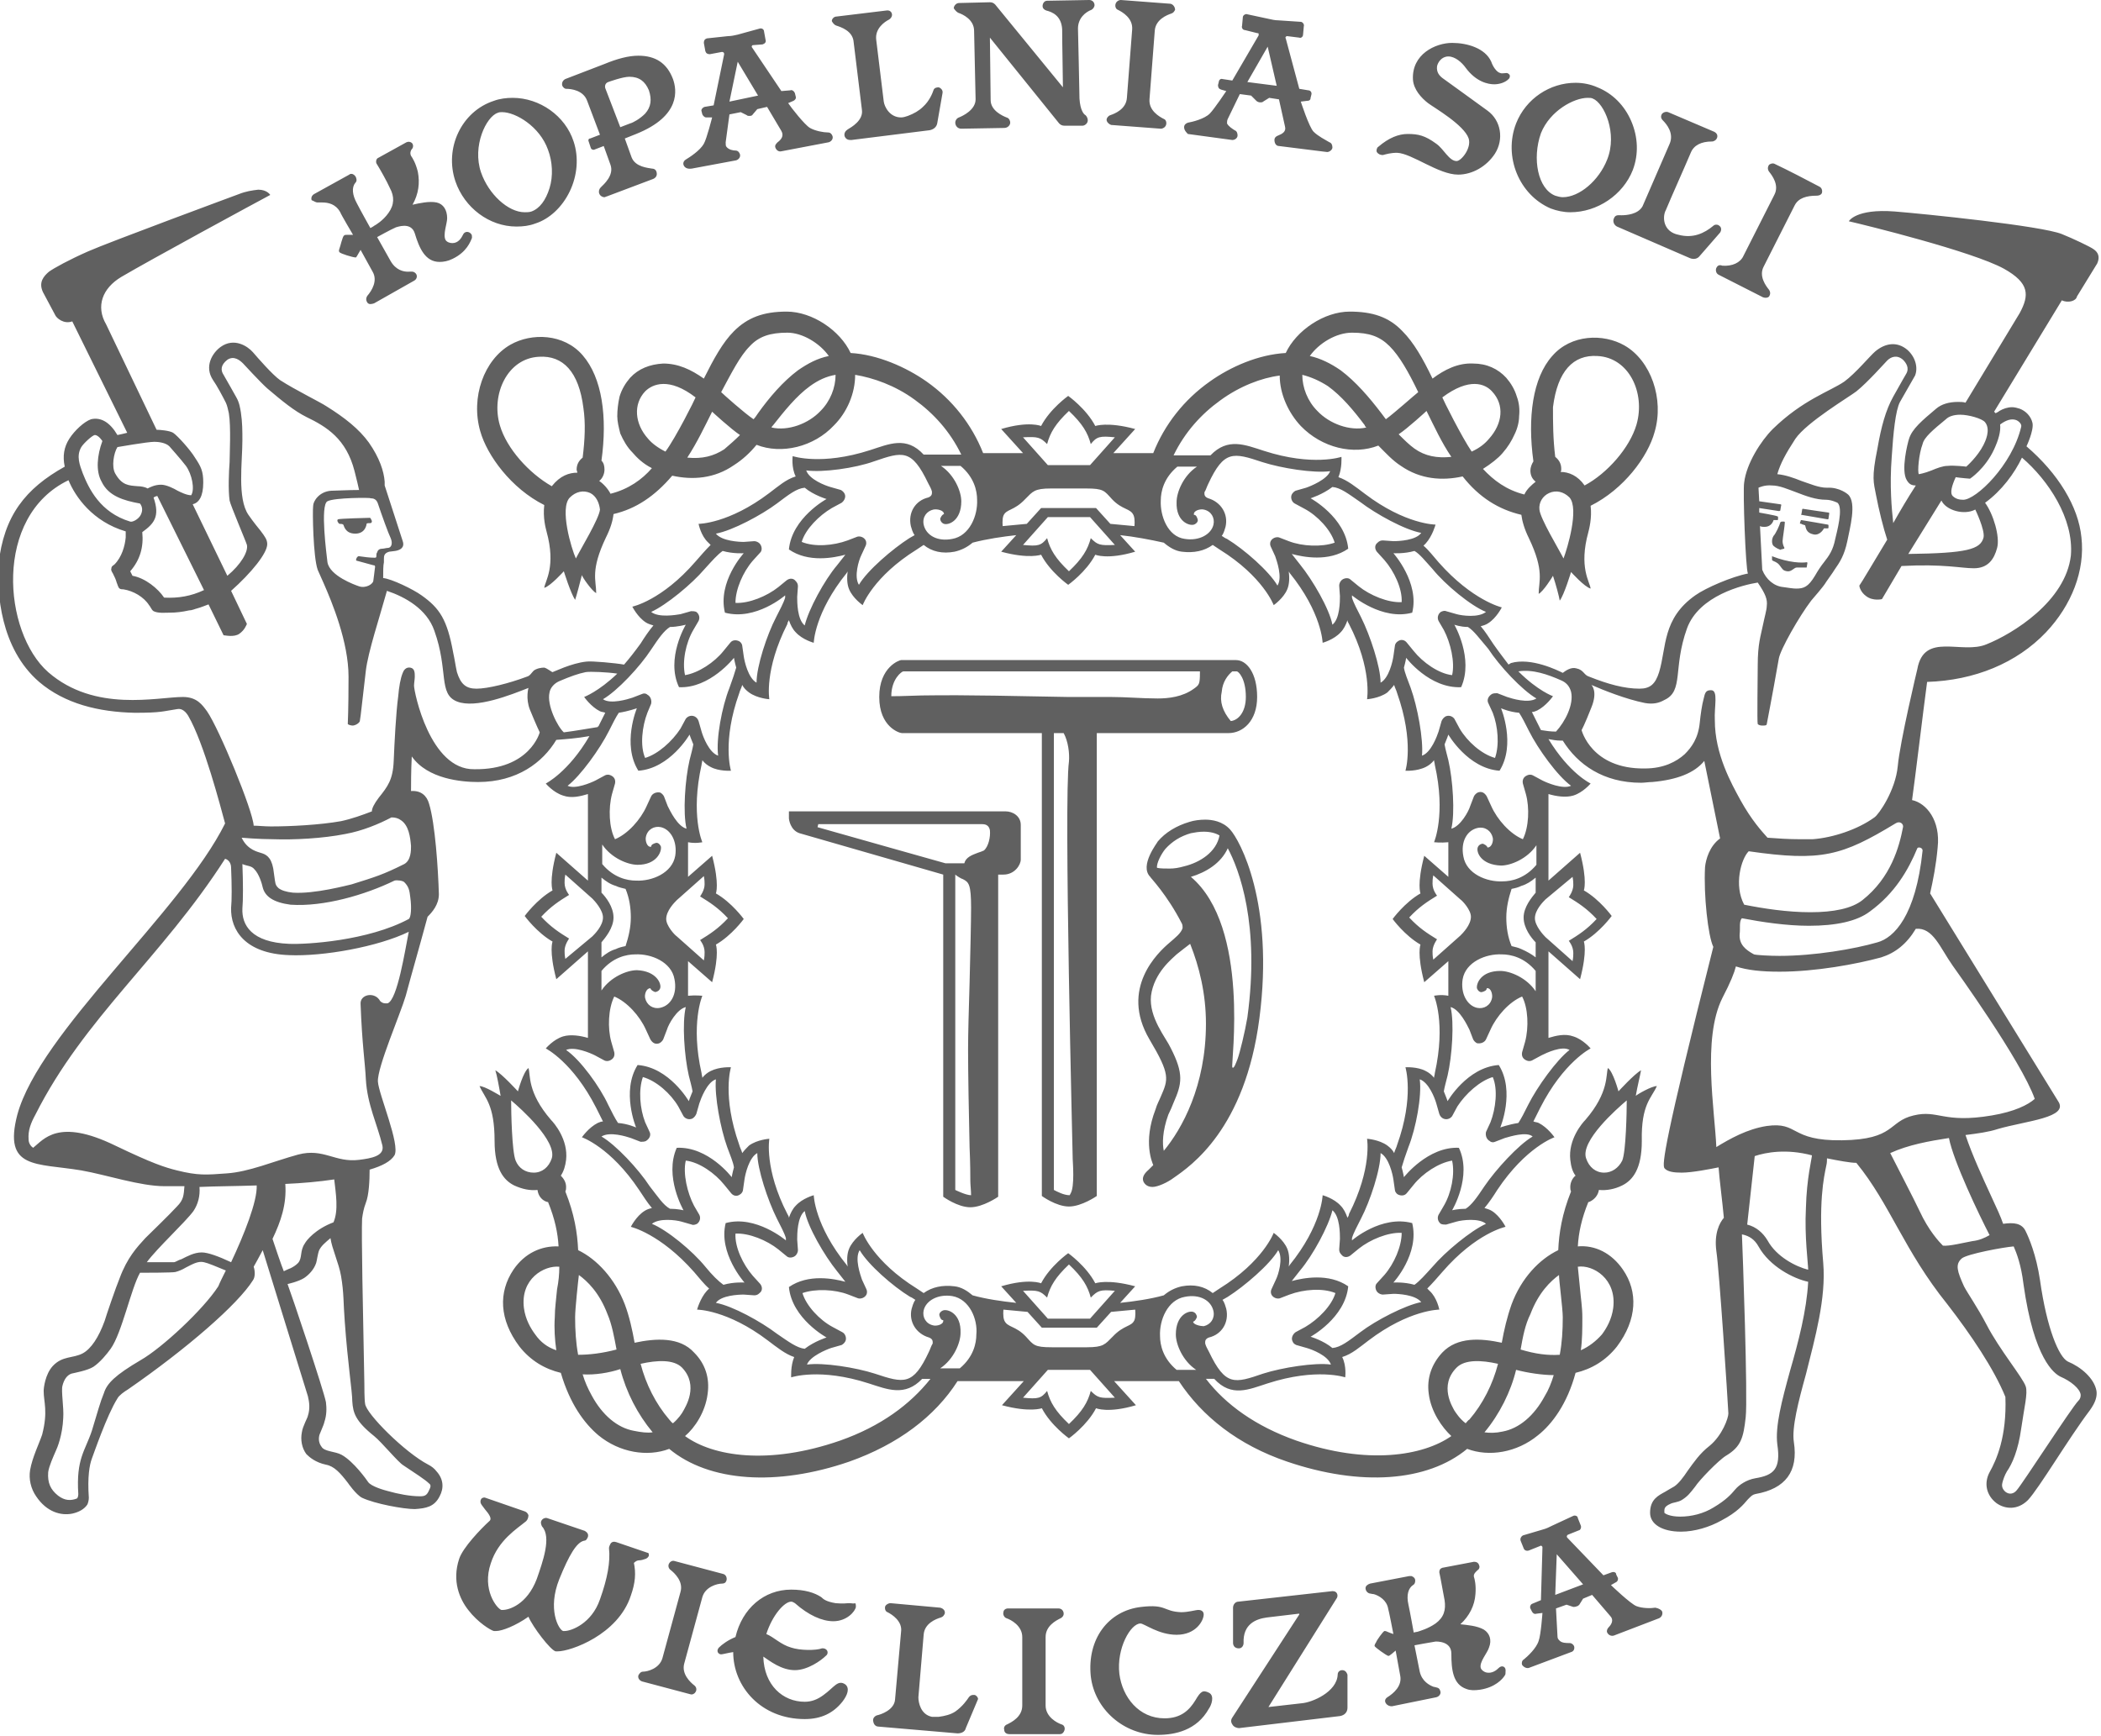 <?xml version="1.0" encoding="utf-8"?>
<!-- Generator: Adobe Illustrator 26.0.0, SVG Export Plug-In . SVG Version: 6.00 Build 0)  -->
<svg version="1.1" id="Warstwa_1" xmlns="http://www.w3.org/2000/svg" xmlns:xlink="http://www.w3.org/1999/xlink" x="0px" y="0px"
	 viewBox="0 0 279.1 230.6" style="enable-background:new 0 0 279.1 230.6;" xml:space="preserve">
<style type="text/css">
	.st0{fill:#606060;}
</style>
<path class="st0" d="M235.4,73.9c2.3,0.9,4,0.9,4.6,0.8c0.1,0,0.1,0.1,0.1,0.1l-0.1,0.6c0,0,0,0,0,0c-0.2,0-0.9,0-1.3,0
	c-0.4,0-0.7,0.6-1.3,0.5c-0.6-0.1-0.6-0.3-1-0.8c-0.3-0.4-0.7-0.5-0.9-0.6c0,0-0.1-0.1-0.1-0.1L235.4,73.9
	C235.3,73.9,235.3,73.8,235.4,73.9z M239.3,68.4c0.1,0,3.4,0.6,3.5,0.6c0.1,0,0.1-0.1,0.1-0.1l0.1-0.7c0,0,0-0.1-0.1-0.1
	c-0.1,0-3.4-0.5-3.4-0.5s-0.1,0-0.1,0.1c0,0.1-0.1,0.6-0.1,0.6S239.2,68.4,239.3,68.4z M239.1,69.5l0.1-0.3c0,0,0-0.1,0.1-0.1
	c0.1,0,3.5,0.6,3.5,0.6s0.1,0,0.1,0.1c0,0.1,0,0.3,0,0.3s0,0.1-0.1,0.1c-0.1,0-0.5,0-0.5,0s-0.5,1-1.4,0.8c-1-0.2-1-0.9-1.1-1.2
	c-0.2-0.1-0.4-0.1-0.5-0.2C239.1,69.6,239.1,69.5,239.1,69.5z M235.5,72.4c0.1,0.2,0.6,0.5,0.9,0.6c0.1,0.1,0.2,0,0.2,0l0.4-0.1
	c0,0,0.1-0.1,0-0.2c-0.1-0.2-0.2-0.5-0.2-0.8c0-0.3,0.3-2.1,0.3-2.5c0-0.1-0.1-0.1-0.1-0.1l-0.3,0c0,0-0.1,0-0.2,0.1
	c-0.1,0.4-0.6,1.5-0.9,1.8C235.3,71.7,235.4,72.2,235.5,72.4z M44.9,69c0.1-0.1,4-0.2,4.2-0.2c0.2,0,0.2,0.3,0.3,0.4
	c0,0.1,0,0.3-0.2,0.3c-0.2,0-0.5,0-0.5,0.1c0,0-0.1,1.3-1.5,1.3c-1.4,0-1.5-1.1-1.6-1.2c-0.1-0.1-0.4-0.1-0.5-0.1
	C44.9,69.5,44.7,69.1,44.9,69z M220.8,214.1c0.1,0.3,0,0.7-0.4,0.9l-6,2.3c-0.3,0.1-0.7,0-0.9-0.4c-0.1-0.2,0-0.5,0.2-0.7
	c0.4-0.4,0.7-1,0.2-1.5l-2.4-2.8l-1.2,0.5l-0.5,0.8c-0.1,0.1-0.2,0.2-0.3,0.2c-0.2,0.1-0.4,0.1-0.5,0.1l-0.9-0.3l-1.4,0.5l0.2,3.7
	c0,0.3,0.1,0.4,0.3,0.6c0.3,0.3,0.9,0.3,1.3,0.3c0.3,0,0.5,0.2,0.6,0.4c0.1,0.3,0,0.7-0.4,0.8l-5.6,2.1c-0.3,0.1-0.7-0.1-0.9-0.4
	c-0.1-0.3,0-0.6,0.2-0.7c0.5-0.4,1.7-1.5,2-2.5c0.3-0.8,0.5-3.7,0.5-3.7l-0.8,0.1c-0.3,0.1-0.5-0.1-0.6-0.3l-0.2-0.4
	c-0.1-0.2,0-0.5,0.2-0.6l1.2-0.5l0.2-7c0-0.1,0-0.1-0.1-0.2c-0.1,0-0.1-0.1-0.2,0l-1.5,0.6c-0.3,0.1-0.6,0-0.7-0.3l-0.4-1
	c-0.1-0.3,0.1-0.6,0.3-0.7l2.7-0.8c0.4-0.1,0.8-0.3,1.2-0.5l2.8-1.3c0.2-0.1,0.6,0,0.6,0.3l0.4,1c0.1,0.3-0.1,0.6-0.2,0.6l-1.5,0.6
	c-0.2,0.1-0.2,0.3-0.1,0.4l4.8,5l1.1-0.4c0.3-0.1,0.6,0,0.6,0.3l0.2,0.4c0.1,0.2,0,0.5-0.2,0.6l-0.7,0.4c0,0,2.6,2.5,3.4,2.8
	c0.8,0.3,1.9,0.3,2.5,0.2C220.4,213.7,220.7,213.9,220.8,214.1z M210.3,210.5l-3.5-4l-0.2,5.4L210.3,210.5z M160.6,224.9
	c-0.8-0.4-1.1-0.2-1.8,1c-0.8,1.3-1.9,2.4-4.1,2.4c-3.4,0-5.6-2.8-6-5.9c-0.4-3.4,1.5-6.7,2.8-6.7c0.5,0,2.4,1.5,4.8,1.5
	c2.6,0,3.6-1.9,3.6-2.7c0-0.4-0.3-0.6-0.7-0.6c-0.4,0-1.3,0.3-2.3,0.3c-2.4-0.1-1.9-1.1-5.3-0.7c-4.4,0.5-7.2,4.3-6.7,9.2
	c0.5,4.4,4.4,7.8,8.9,7.8c2.3,0,5.2-0.6,6.8-3.5C160.9,226.6,161.4,225.3,160.6,224.9z M178.3,221.9c-0.3,0-0.6,0.2-0.6,0.6
	c-0.1,2.3-3.4,3.7-4.8,3.8l-4.4,0.5l9.1-14.5c0.1-0.2,0.1-0.4,0-0.6c-0.1-0.2-0.3-0.3-0.6-0.3l-12.5,1.4c-0.4,0-0.7,0.4-0.7,0.8
	l0,4.7c0,0.2,0.1,0.4,0.2,0.5c0.1,0.1,0.3,0.2,0.5,0.2c0,0,0.1,0,0.1,0h0l0,0c0.4,0,0.6-0.4,0.6-0.7c-0.1-2.5,1.6-3.2,3.1-3.4
	l4.2-0.5c0,0,0.1,0,0.1,0c0,0,0,0,0,0.1l-8.9,13.7c-0.2,0.3-0.2,0.6,0,0.9c0.2,0.4,0.7,0.5,0.9,0.5L178,228c0.6-0.1,1-0.5,1-1.1
	l0-4.4C178.9,222.2,178.7,221.9,178.3,221.9z M84.4,207.5c0.1-0.1,0.3-0.2,0.6-0.2c0.2,0,0.5-0.1,0.8-0.2c0.2-0.1,0.3-0.2,0.4-0.4
	c0-0.2,0-0.4-0.2-0.4l-4.1-1.4c-0.3-0.1-0.6-0.1-0.8,0.2c-0.1,0.2-0.2,0.4-0.2,0.6c0.2,1.8-0.2,4-1.2,6.8c-1.1,3.2-3.8,4.2-4.7,4.2
	c-0.1,0-0.2,0-0.2,0c-0.6-0.2-2.1-2.9-0.5-6.9c1.3-3.2,2.3-4.9,3.3-5.1c0.3,0,0.4-0.3,0.5-0.5c0.1-0.4-0.1-0.6-0.4-0.8l-5-1.7
	c-0.3-0.1-0.7,0.1-0.8,0.4c-0.1,0.2,0,0.5,0.1,0.7c1.3,1.4,0.1,4.7-0.7,7c-1.3,3.4-3.7,4.1-4.5,4.1c-0.1,0-0.2,0-0.2,0
	c-0.6-0.2-2.6-2.7-1.4-6.2c1-3.1,3.5-4.6,4.7-5.6c0.2-0.2,0.3-0.5,0.3-0.8c-0.1-0.2-0.2-0.4-0.5-0.5l-5.2-1.8
	c-0.2-0.1-0.5,0-0.6,0.2c-0.1,0.2-0.1,0.4,0,0.6c0.1,0.2,0.3,0.4,0.5,0.7c0.6,0.7,1,1.3,0.6,1.6c-1.1,1-3.5,3.5-4,5
	c-1,3,0.1,5.4,1.2,6.8c1.3,1.7,3,2.7,3.4,2.8c0.1,0,0.2,0,0.3,0c0.8,0,2.6-0.7,4.3-1.9c0.6,1.4,2.9,4.4,3.6,4.6c0.1,0,0.2,0,0.3,0
	c1.7,0,8-2.2,9.7-7.4c0.6-1.7,0.7-3,0.4-4.4C84.3,207.7,84.3,207.5,84.4,207.5z M96.5,210c0.1-0.3,0-0.8-0.5-0.9l-6.4-1.7
	c-0.3-0.1-0.6,0.1-0.7,0.3c-0.2,0.3-0.1,0.7,0.2,0.9c0.5,0.4,1.7,1.5,1.3,2.9l-2.4,8.8c-0.4,1.4-2,1.8-2.6,1.8
	c-0.3,0-0.5,0.3-0.6,0.5c-0.1,0.4,0.2,0.7,0.5,0.8l6.4,1.7c0.3,0.1,0.6-0.1,0.7-0.3c0.2-0.3,0.1-0.7-0.2-0.9
	c-0.5-0.4-1.7-1.5-1.3-2.9l2.4-8.8c0.4-1.4,2-1.8,2.6-1.8C96.2,210.4,96.4,210.3,96.5,210z M112.8,213c-0.4,0-0.7,0.1-1.8,0
	c-1.2-0.2-1.6-0.5-1.9-0.8c-0.9-0.6-2.2-1-4-1c-3.6,0-6.5,2.5-7.4,6.3c-1,0.4-1.8,1-2.2,1.4c-0.1,0.1-0.3,0.4-0.1,0.7
	c0.1,0.1,0.2,0.2,0.4,0.2c0.2,0,0.9-0.2,1.6-0.3c0,4.6,3.7,8.9,9.5,8.9c2.2,0,3.8-0.8,5-2.3c0.7-0.9,1-1.8,0.4-2.3
	c-1-0.7-1.5,0.4-2.9,1.4c-0.8,0.6-1.6,0.9-2.5,0.9c-2.9,0-5.4-2.2-5.5-6c0.9,0.6,2.4,1.8,4.2,1.8c1.7,0,3.5-1.3,4.1-1.9
	c0.3-0.2,0.3-0.6,0.1-0.8c-0.2-0.2-0.4-0.2-0.6-0.2c-0.8,0.3-2.9,0.3-4.1-0.1c-1.4-0.4-2.3-1.4-3.3-1.8c0.8-2.5,2.4-4.3,3.3-4.3
	c0.2,0,0.3,0.1,0.5,0.2c1.8,1.6,3.6,2.4,5.1,2.4c1.8,0,2.9-1.3,3-1.9c0-0.2,0-0.4-0.1-0.5C113.4,213.1,113.2,213,112.8,213z
	 M199.1,221.6c-0.3,0.3-0.9,0.8-1.7,0.6c-0.3-0.1-0.6-0.3-0.7-0.6c-0.2-0.8,0.9-2,1.1-2.7c0.4-1,0.1-1.9-0.7-2.4
	c-0.9-0.5-2.2-0.6-3.1-0.7c1.2-1.1,1.9-2.5,2-4c0.1-1.2-0.1-2-0.2-2.3c-0.1-0.4,0.3-0.7,0.5-0.9c0.2-0.1,0.3-0.4,0.2-0.6
	c-0.1-0.4-0.4-0.5-0.7-0.5c-1.1,0.2-4.2,0.8-4.2,0.8c-0.3,0.1-0.4,0.3-0.4,0.6c0.2,0.9,0.5,2.7,0.7,3.7c0.2,1.3-0.1,2.3-1.2,3.1
	c-1,0.7-2.1,1-2.4,1.1c-0.1,0-0.5,0.1-0.5,0.1s-0.5-2.8-0.7-3.7c-0.3-1.3,0-2.2,0.6-2.6c0.2-0.1,0.3-0.3,0.3-0.6
	c0-0.3-0.2-0.5-0.5-0.6c-0.1,0-0.2,0-0.3,0l-5.2,1c-0.3,0.1-0.6,0.3-0.6,0.6c0,0.3,0.2,0.6,0.5,0.7c0.1,0,0.4,0.1,0.6,0.1
	c0.7,0.2,1.7,0.8,1.9,1.9c0.1,0.3,0.7,3.4,0.7,3.4c-0.3-0.1-0.6-0.2-0.8-0.3c-0.2-0.1-0.3-0.1-0.4-0.1c-0.2,0.1-1,1.2-1.1,1.5
	c-0.2,0.3-0.2,0.4-0.2,0.5c0.1,0.2,1.5,1.2,1.8,1.3c0,0,0.1,0,0.1,0c0,0,0.1,0,0.9-0.7l0.6,3.3c0.3,1.4-0.9,2.4-1.7,2.9
	c-0.3,0.2-0.4,0.5-0.2,0.8c0.2,0.3,0.5,0.4,0.8,0.4l5.9-1.2c0.4-0.1,0.7-0.5,0.5-0.9c-0.1-0.4-0.5-0.4-0.9-0.5
	c-0.5-0.2-1.5-0.7-1.8-2l-0.7-3.5c0,0,2.1-0.4,2.8-0.5c0.1,0,2.1-0.1,2.1,1.6c0,2.1,0.2,4.1,2,4.7c0.5,0.2,1.1,0.2,1.8,0.1
	c2-0.3,3-1.4,3.3-1.9c0.1-0.1,0.1-0.3,0.1-0.5C200.1,221.4,199.5,221.2,199.1,221.6z M119.7,87.7h44.5c1.4,0,2.8,1.7,2.8,4.9
	c0,3.2-1.9,4.8-3.8,4.8h-17.5v61.5c0,0-2,1.4-3.7,1.4c-1.7,0-3.6-1.4-3.6-1.4V97.4h-18.6c-0.3,0-3-0.8-3-4.8
	C116.8,88.6,119.5,87.7,119.7,87.7z M142.5,154c0-0.5-1.2-47.8-0.5-52.8c0.1-1.1-0.1-2.7-0.7-3.8H140v60.7c0.4,0.2,1.3,0.7,2.1,0.7
	c0-0.1,0.1-0.1,0.1-0.2C142.8,157.7,142.5,154.3,142.5,154z M163.5,95.8c1-0.1,2-1.2,2-3.2c0-2.5-1-3.4-1.2-3.4h-0.6
	c-0.6,0.5-1.3,1.4-1.4,2.7C162,93.2,162.4,94.5,163.5,95.8z M120,89.2c-0.2,0-1.6,1-1.6,3.3c0.5,0,1.3,0,4-0.1
	c6.5-0.1,13,0.1,19.4,0.2c1.9,0,3.8,0,5.7,0c2.1,0,4.2,0.2,6.3,0.2c1.4,0,3.3-0.2,4.8-1.3c0.7-0.5,0.8-0.6,0.8-2.1
	c0-0.1,0-0.1,0-0.2H120z M135.6,109.6v4.6c0,0.7-0.8,2-2.3,2h-0.7v42.8c0,0-2,1.4-3.7,1.4c-1.7,0-3.6-1.4-3.6-1.4v-42.8
	c0,0-19.1-5.5-19.1-5.5c-1.2-0.4-1.4-1.8-1.4-2l0-0.9h28.8C134.5,107.8,135.6,108.4,135.6,109.6z M129,158.8c0-0.6-0.1-1.4-0.1-1.9
	c0-0.6,0-2.3-0.1-4.5c-0.1-4.2-0.2-10-0.2-13c0-2,0.1-5.5,0.2-8.8c0.1-4,0.2-8.2,0.2-10c0-3.1-0.3-3.4-1.1-3.8c-0.1,0-0.8-0.4-1-0.6
	v41.9c0,0,1.4,0.7,2.1,0.7C128.9,158.8,129,158.8,129,158.8z M131.5,110.3c-0.1-0.5-0.4-0.8-1-0.8h-21.8l-0.1,0.4
	c3.5,1,17,4.8,17,4.8l2.5,0c0.2-0.8,1-1.1,1.8-1.4c0.3-0.1,0.6-0.2,0.8-0.3C131.3,112.5,131.6,111.2,131.5,110.3z M163.4,110.2
	c1.3,1.4,5.9,9.8,3.9,25.1c-1.9,14.7-9.1,19.6-11.4,21.2c-0.8,0.6-2.1,1.2-2.8,1.2c-0.8,0-1.1-0.5-1.2-0.7c-0.2-0.5,0-1,0.7-1.6
	l0.6-0.6c-0.1-0.3-1.4-3,0.3-7.4c0.2-0.7,0.5-1.2,0.7-1.7c1-2.3,1.3-2.9-1.5-7.6c-4-6.8,1.2-11.6,2.6-12.8c0.8-0.7,1.6-1.3,1.8-2
	c0-0.2,0-0.4-0.1-0.6c-2-3.9-4.2-6.1-4.2-6.2c-1.5-1.5,1-4.6,1-4.7c1-1.2,2.5-2.1,4.2-2.6c0.6-0.2,1.4-0.3,2.1-0.3
	C161,108.9,162.4,109.1,163.4,110.2z M157.3,115.1c2.1-0.5,4.3-1.9,4.7-4.1c-0.5-0.3-1.2-0.5-2.1-0.5c-0.6,0-1.2,0.1-1.7,0.2
	c-1.4,0.4-2.5,1.1-3.4,2.1c-0.5,0.6-1.2,1.9-1.1,2.5c0.4,0.1,1.1,0.1,1.7,0.1C156,115.4,156.6,115.3,157.3,115.1z M160.2,136
	c0-4-0.9-7.6-2.1-10.6c-0.5,0.4-1.2,0.9-1.8,1.4c-0.5,0.5-3,2.4-3.4,5.5c-0.3,2.9,2,5.6,2.6,6.9c1.8,3.5,1.5,4.8,0.4,7.3
	c-0.2,0.5-0.4,1-0.7,1.6c-0.8,2.2-0.8,3.9-0.6,4.8C157,150,160.2,144.3,160.2,136z M163.1,112.7c-0.9,2-2.9,3.2-4.9,3.8
	c7.9,6.7,5.3,24.8,5.5,25.3c0.2,0.3,0.5-0.6,0.7-1.1c0.3-0.8,1-3.7,1.3-5.5C167.4,122.8,164.6,115.5,163.1,112.7z M273.9,39.9
	l-9,14.8c0.1,0.1,0.1,0.1,0.2,0.2c0.2-0.1,0.4-0.2,0.5-0.3c0.5-0.3,1.1-0.5,1.7-0.5c0.3,0,0.7,0.1,1,0.2c0.8,0.3,1.5,1,1.7,1.9
	c0.2,1-0.8,3.1-0.8,3.1c4.2,3.6,6.9,8,7.3,12.1c0.5,4.4-1.3,9-4.7,12.6c-3.9,4.1-9.5,6.4-15.8,6.6c-0.5,3.7-1.6,12.9-2,15.7
	c1.9,0.4,3.8,2.7,3.4,6.3c-0.2,2.3-0.6,4.3-1,6.1c0,0,16.5,26.8,17,27.6c1.5,2.2-4.2,2.6-8,3.7c-1.2,0.4-2.7,0.6-4.3,0.8
	c0.9,2.7,2.3,5.7,3.4,8.1c0.7,1.5,1.3,2.8,1.6,3.7c1.4-0.2,2.5-0.1,3,1c0.4,0.8,1.4,3.1,1.9,6.5c0.9,6.4,2.5,10.2,3.7,10.8
	c1.7,0.7,3.5,2.2,3.8,3.9c0.1,0.7-0.1,1.5-0.9,2.6c-2.8,3.7-6.7,10.3-8.2,11.9c-1.4,1.4-3.1,1.2-4.2,0.4c-1.3-1-1.7-2.6-0.9-4.1
	c0.9-1.6,2.3-4.7,2.1-10c-1.5-3.7-4.6-8.3-7.7-12.3c-5.8-7.2-7.6-13.3-12.1-18.8c-0.8,0-2.4-0.3-3.9-0.6c0,0.3,0,0.6-0.1,1
	c-0.3,1.5-1.1,4.8-0.4,12.9c0.4,4.7-1.1,10-2.3,14.8c-1,3.6-1.9,7.1-1.6,9c0.6,3.9-1.1,6.2-5.1,6.9c-0.4,0.1-0.5,0.2-1,0.7
	c-0.6,0.7-1.4,1.7-3.5,2.8c-1.6,0.9-3.6,1.5-5.4,1.5c0,0,0,0,0,0c-2.5,0-4.1-1-4.1-2.5c0-1.8,1.1-2.3,2-2.8c0.3-0.2,0.7-0.4,1.2-0.7
	c0.6-0.4,1.2-1.2,1.8-2.1c0.8-1.1,1.6-2.3,2.9-3.3c1.7-1.4,2.5-3.7,2.5-4.3c-0.1-2-1.2-19-1.6-21.6c-0.3-2.3,0.4-3.7,1-4.4
	c-0.2-2.2-0.6-5.2-0.7-6.7c-1,0.2-3.5,0.7-4.9,0.7c-1,0-1.9-0.1-2.3-0.6c-0.3-0.5-0.1-3.2,6.5-29.4c0,0,0,0,0,0
	c-0.7-1.4-1.3-6.9-1.1-10.6c0.1-1,0.6-2.8,2-3.8l-2.1-10.3c-1.3,1.6-3.6,2.5-6.9,2.8c-0.5,0-1,0.1-1.5,0.1c-5,0-8.4-2.4-10.4-5.6
	l-0.3,0c-0.5,0-1.1-0.1-1.6-0.2c2.8,4.6,5.6,5.9,5.6,5.9s-1,1.2-2.3,1.6c-1,0.3-2.3,0.1-3.3-0.2v11.5l4.2-3.7c1,3.8,0.5,5,0.5,5
	c2.1,1.2,3.7,3.4,3.7,3.4s-1.6,2.2-3.7,3.4c0,0,0.5,1.2-0.5,5l-4.2-3.7v11.5c1-0.3,2.2-0.6,3.3-0.2c1.3,0.4,2.3,1.6,2.3,1.6
	s-3.6,1.8-6.7,7.9c-0.3,0.6-0.6,1.2-0.9,1.8c0.2,0.1,0.5,0.1,0.7,0.2c1.2,0.6,2.1,1.9,2.1,1.9s-3.8,1.3-7.6,7
	c-0.5,0.8-1.1,1.7-1.7,2.4c0.3,0.1,0.7,0.2,1,0.4c1.1,0.7,1.8,2.1,1.8,2.1s-3.9,0.8-8.4,6c-0.7,0.8-1.3,1.5-2,2.2
	c0.1,0.1,0.2,0.2,0.3,0.3c1,0.9,1.3,2.5,1.3,2.5s-4,0-9.4,4.1c-1.2,0.9-2.2,1.8-3.5,2.2c0.6,1.2,0.4,2.7,0.4,2.7s-3.8-1.3-10.3,0.8
	c-2.5,0.8-4.8,1.9-7.1-0.6h-1.1c2.6,3.4,6.6,6.3,12,8.2c9.5,3.3,16.9,2,20.6-0.6c-1.2-1.1-2.7-3.2-3-5.6c-0.3-2.1,0.4-4,1.8-5.5
	c2-2.1,5.1-1.9,7.9-1.3c0.3-1.7,0.7-3.4,1.3-5.1c1.3-3.5,3.7-6,6.2-7.2c0.1-2.3,0.5-4.8,1.7-7.8c-0.1-0.2-0.1-0.4-0.1-0.6
	c0-0.6,0.3-1.2,0.7-1.5c-0.4-0.5-0.6-1.2-0.7-2.1c-0.3-2.7,1.6-4.9,2-5.3c3.2-3.7,2.7-6.1,3-6.9c0.7,0.5,1.4,3.1,1.4,3.1
	s2.1-2.3,3-2.8c-0.1,0.6-0.5,2.2-0.7,3.4c0.2-0.2,2.1-1.3,2.8-1.3c-0.7,1.6-2.1,2.4-2,7.3c0,3.7-1.2,5.2-2.6,5.9
	c-1,0.5-2.1,0.7-3.1,0.6c-0.1,0.7-0.6,1.3-1.3,1.6l-0.1,0c-0.9,2.2-1.3,4.1-1.4,5.9c2.3-0.2,4.5,0.9,6,3.1c2,2.9,1.9,6.6-0.8,10.2
	c-1.5,1.9-3.4,3-5.5,3.5c-1.1,4.1-3.1,6.8-5,8.3c-2.8,2.3-6.5,2.9-9.4,1.8c-5.3,4.4-14.2,5-23.9,1.7c-6.5-2.2-11.3-6-14.4-10.7H148
	l2.9,3.2c-3.7,1.1-5.3,0.4-5.3,0.4c-1.2,2.3-3.6,4-3.6,4s-2.4-1.7-3.6-4c0,0-1.6,0.6-5.3-0.4l2.9-3.2h-8.8c-3,4.7-7.9,8.4-14.4,10.7
	c-9.6,3.3-18.6,2.7-23.9-1.7c-2.9,1.1-6.6,0.5-9.4-1.8c-1.9-1.6-3.8-4.2-5-8.3c-2.1-0.5-4-1.6-5.5-3.5c-2.7-3.6-2.8-7.2-0.8-10.2
	c1.5-2.2,3.7-3.2,6-3.1c-0.1-1.8-0.5-3.7-1.4-5.9l-0.1,0c-0.7-0.2-1.2-0.8-1.3-1.6c-1,0.1-2-0.1-3.1-0.6c-1.4-0.7-2.6-2.2-2.6-5.9
	c0-4.9-1.3-5.7-2-7.3c0.7,0,2.6,1.2,2.8,1.3c-0.2-1.2-0.5-2.8-0.7-3.4c0.9,0.5,3,2.8,3,2.8s0.7-2.6,1.4-3.1c0.3,0.9-0.2,3.2,3,6.9
	c0.4,0.4,2.3,2.6,2,5.3c-0.1,0.8-0.3,1.5-0.7,2.1c0.4,0.4,0.7,0.9,0.7,1.5c0,0.2,0,0.4-0.1,0.6c1.2,3,1.6,5.5,1.7,7.8
	c2.5,1.2,4.9,3.8,6.2,7.2c0.6,1.6,1,3.4,1.3,5.1c2.8-0.6,6-0.8,7.9,1.3c1.5,1.5,2.1,3.4,1.8,5.5c-0.3,2.4-1.7,4.5-3,5.6
	c3.7,2.7,11.1,3.9,20.6,0.6c5.4-1.9,9.3-4.8,12-8.2h-1.1c-2.3,2.4-4.6,1.4-7.1,0.6c-6.5-2.1-10.3-0.8-10.3-0.8s-0.1-1.5,0.4-2.7
	c-1.2-0.4-2.3-1.3-3.5-2.2c-5.4-4.1-9.4-4.1-9.4-4.1s0.4-1.5,1.3-2.5c0.1-0.1,0.2-0.2,0.3-0.3c-0.7-0.6-1.3-1.4-2-2.2
	c-4.5-5.1-8.4-6-8.4-6s0.7-1.4,1.8-2.1c0.3-0.2,0.6-0.3,1-0.4c-0.6-0.7-1.1-1.5-1.7-2.4c-3.8-5.7-7.6-7-7.6-7s0.9-1.3,2.1-1.9
	c0.2-0.1,0.5-0.2,0.7-0.2c-0.3-0.6-0.6-1.2-0.9-1.8c-3.1-6.1-6.7-7.9-6.7-7.9s1-1.2,2.3-1.6c1-0.3,2.3-0.1,3.3,0.2v-11.5l-4.2,3.7
	c-1-3.8-0.5-5-0.5-5c-2.1-1.2-3.7-3.4-3.7-3.4l0,0c0,0,1.6-2.2,3.7-3.4c0,0-0.5-1.2,0.5-5l4.2,3.7v-11.5c-1,0.3-2.2,0.6-3.3,0.2
	c-1.3-0.4-2.3-1.6-2.3-1.6s3-1.5,5.8-6.3c-1.7,0.3-3.1,0.4-4.4,0.5c-1.8,3-5.2,5.6-10.4,5.6c-2.2,0-6.7-0.4-8.8-3.4
	c-0.1,1.8-0.1,3.9-0.1,4.6c1.3-0.1,2.1,0.6,2.4,1.7c0.8,2.6,1.2,8.6,1.3,12c0,1.4-0.9,2.4-1.5,3c-1.3,4.8-2.1,7.5-2.9,10.5
	c-0.7,2.4-3.8,9.5-3.7,11.4c0.1,1.7,3,8.4,2.2,9.8c-0.5,0.8-1.6,1.4-3.3,1.9c0,1.5-0.1,3.4-0.5,4.4c-0.3,0.8-0.4,1.4-0.5,2.1
	c-0.1,2.3,0.1,11.7,0.3,21.9c0,0.3,0,2.2,0.1,2.7c0.1,1.3,5.3,6.5,8.4,8.1c0.4,0.2,0.8,0.5,1.1,0.9c0.9,1,1,2.2,0.4,3.3
	c-0.7,1.4-1.8,1.6-3.3,1.7c-1.5,0-5.3-0.7-7-1.5c-0.8-0.4-1.9-2-1.9-2c-1-1.3-1.8-2.2-2.9-2.4c-1.4-0.3-2.2-1-2.6-1.4
	c-0.6-0.8-0.8-1.9-0.6-2.9c0.1-0.8,0.8-2,0.8-2.2c0.3-0.9,0.2-1.8,0-2.6c-0.2-0.7-5.9-19-6-19.4c-0.3,0.6-1.2,2.2-1.2,2.2
	c0.2,0.6,0.2,1.4-0.1,1.8c-2,3.2-8.8,9.1-16.6,14.5c-0.5,0.3-1.2,0.8-1.4,1.2c-1.4,2.2-3.2,7.5-3.4,8c-0.3,0.8-0.6,2.4-0.4,5.2
	c0,0.3-0.1,0.7-0.2,0.9c-0.4,0.6-1.1,1-2,1.2c-1.5,0.3-3.4-0.2-4.8-2.3c-0.7-1-1-2.3-0.8-3.5c0.3-1.7,1.2-3.5,1.6-4.7
	c0.8-3.1,0.2-4.3,0.2-5.8c0-0.4,0.2-2.2,1.2-3.3c1.3-1.4,2.7-1,4-1.7c1.1-0.6,2.1-2.1,2.9-4.3c0.2-0.7,1.5-4.5,2-5.7
	c1-2.7,2.3-4.1,3.4-5.3c0.7-0.7,3.2-3.1,4.2-4.2c0.9-0.9,0.9-1.5,1-2.7c-1,0-1.9,0-2.6,0c-3.3,0-7.7-1.5-11.1-2.1
	c-6-1-10.4-0.1-8.5-7.4c3-11,21.8-27,27.6-38.7c-0.6-2.2-2.8-10.7-4.9-14.3c-0.3-0.5-0.8-1-1.4-0.9c-2,0.3-2.1,0.5-5.7,0.5
	c-4.8-0.1-9.3-1.2-12.7-4.1c-5.2-4.5-5.6-11.9-5.4-15.6C0.5,68.5,3.4,64.9,8.6,62c-0.3-1.4-0.1-2.6,0.6-3.7c0.7-1.1,2-2.3,2.9-2.6
	c1.3-0.3,2.5,0.4,3.5,2.1l0,0c0.5-0.1,0.9-0.2,1.3-0.3L9.6,42.7c-1.1,0.4-2.1-0.4-2.3-0.9l-1.6-3c-0.6-1.3,0.1-2.1,0.8-2.7
	c0.7-0.5,2.7-1.6,5.2-2.7c2.7-1.2,20-7.6,20-7.6c1-0.4,1.8-0.5,2.6-0.6c1.2,0,1.6,0.7,1.6,0.7c-1.7,0.9-15.9,8.6-19.8,10.9
	c-2.5,1.5-3.4,3.9-2,6.3l6.7,14c0.4,0,1.7,0.1,2.2,0.4c0.6,0.4,2.3,2.3,2.9,3.3c0.8,1.2,1.1,1.8,1.1,3.3c0,1.9-0.6,2.7-1.4,2.9l0,0
	l4.6,9.5c1.8-1.5,2.8-3.2,2.6-4.1c-0.1-0.4-2.2-5.3-2.3-5.9c-0.2-1.4-0.1-3.8,0-5.1c0-1,0.2-4.7-0.1-6.5c-0.1-0.4-0.2-1-0.4-1.4
	c-0.4-0.8-1.2-2.3-1.7-3c-1.2-1.8-0.1-3.6,1-4.4c1.8-1.3,3.6-0.1,4.3,0.7c0.6,0.7,2.6,3,3.6,3.7c2,1.3,5.3,2.9,6.2,3.5
	c2.4,1.5,4.3,3,5.6,4.8c1.4,2,2,3.8,2.1,5.2c0,0.2,0,0.3,0,0.5c0.8,2.5,2.3,7.1,2.4,7.4c0.3,0.9-0.4,1.2-1,1.3
	c-0.1,0-0.7,0.1-0.8,0.1C51,73.5,51,73.9,51,74.3c0,0.1,0,0.3,0,0.4c-0.1,0.4-0.1,1.3-0.1,2.1c1.1,0.1,4,1.5,5.1,2.3
	c2.4,1.7,3.4,3.2,4.2,7.6c0.2,0.9,0.3,1.7,0.5,2.6c0.5,1.6,1.2,2.2,2.6,2.2c1.5,0,4.3-0.7,6.7-1.6c0.4-0.1,0.6-0.5,0.9-0.8
	c0.4-0.3,1-0.4,1.4-0.4c0.4,0.1,1,0.6,1.1,0.6c0.1,0,2.5-1.2,4.5-1.4c0.7-0.1,3.9,0.2,5,0.4c0.7-0.8,1.4-1.7,2.2-2.8
	c0.5-0.8,1.1-1.7,1.7-2.4c-0.3-0.1-0.7-0.2-1-0.4c-1.1-0.7-1.8-2.1-1.8-2.1s3.9-0.8,8.4-6c0.7-0.8,1.3-1.5,2-2.2
	c-0.1-0.1-0.2-0.2-0.3-0.3c-1-0.9-1.3-2.5-1.3-2.5s4,0,9.4-4.1c1.2-0.9,2.2-1.8,3.5-2.2c-0.6-1.2-0.4-2.7-0.4-2.7s3.8,1.3,10.3-0.8
	c2.5-0.8,4.8-1.9,7.1,0.6h5c-1.5-3.1-3.7-5.5-6.2-7.3c-2.6-1.9-5.5-2.9-7.9-3.3c0,2.5-1.1,5-2.8,6.7c-2.7,2.9-7,3.9-10.3,2.6
	c-0.9,1.1-1.9,2-3,2.7c-2.6,1.8-5.5,2-8.2,1.4c-2.3,2.7-4.8,4.4-7.8,5.1c-0.1,0.9-0.4,1.9-1,3.1c-2.1,4.4-1.3,5.7-1.3,7.4
	c-0.6-0.3-1.9-2.2-1.9-2.4c-0.3,1.2-0.7,2.7-0.9,3.3c-0.6-0.9-1.5-3.8-1.5-3.8s-1.8,2-2.6,2.2c0.1-0.9,1.6-2.8,0.3-7.5
	c-0.1-0.4-0.5-1.8-0.3-3.5c-4.4-2.2-7.6-6.6-8.5-9.8c-1.3-4.5,0.5-9.5,4-11.5c2.8-1.6,7.1-1.5,9.6,1.4c2.6,3,3.3,8.2,2.5,14
	c0.3,0.3,0.4,0.7,0.4,1.2c0,0.6-0.3,1.2-0.7,1.5c0.6,0.4,1.2,1.1,1.5,1.7c2.4-0.6,4.2-1.9,5.5-3.4c-1.2-0.6-2-1.4-2.6-2.1
	c-0.7-0.7-1.2-1.6-1.6-2.5C82.2,56.8,82,56,82,55.3c0-0.8,0.1-1.7,0.3-2.6c0.3-1,0.8-1.8,1.4-2.5c1.1-1.2,2.6-1.8,4.4-1.9
	c2,0,3.7,0.8,5.4,2c1.3-2.6,2.5-4.8,4-6.3c1.8-1.8,3.9-2.6,7-2.6c3.4,0,7.1,2.5,8.5,5.5c3.6,0.2,7.4,1.9,10.1,3.8
	c3.4,2.4,6,5.7,7.5,9.5h5.3l-2.9-3.2c3.7-1.1,5.3-0.4,5.3-0.4c1.2-2.3,3.6-4,3.6-4s2.4,1.7,3.6,4c0,0,1.6-0.6,5.3,0.4l-2.9,3.2h5.3
	c1.5-3.8,4.1-7.1,7.5-9.5c2.8-2,6.5-3.6,10.1-3.8c1.4-3,5.1-5.5,8.5-5.5c3,0,5.2,0.7,7,2.6c1.5,1.5,2.7,3.6,4,6.3
	c1.6-1.2,3.4-2.1,5.4-2c1.8,0,3.3,0.7,4.4,1.9c0.6,0.7,1.1,1.5,1.4,2.5c0.3,0.8,0.4,1.7,0.3,2.6c0,0.7-0.2,1.6-0.6,2.4
	c-0.4,0.9-0.9,1.7-1.6,2.5c-0.6,0.7-1.5,1.4-2.6,2.1c1.4,1.5,3.1,2.8,5.5,3.4c0.3-0.7,1-1.3,1.5-1.7c-0.5-0.4-0.7-0.9-0.7-1.5
	c0-0.4,0.2-0.9,0.4-1.2c-0.8-5.8-0.1-11.1,2.5-14c2.5-2.9,6.8-3,9.6-1.4c3.5,2,5.3,7.1,4,11.5c-0.9,3.3-4.1,7.6-8.5,9.8
	c0.2,1.6-0.2,3.1-0.3,3.5c-1.3,4.7,0.2,6.6,0.3,7.5c-0.8-0.2-2.6-2.2-2.6-2.2s-0.9,3-1.5,3.8c-0.1-0.6-0.5-2.1-0.9-3.3
	c-0.1,0.2-1.3,2.1-1.9,2.4c0-1.7,0.8-3-1.3-7.4c-0.6-1.2-0.9-2.3-1-3.1c-3-0.7-5.6-2.3-7.8-5.1c-2.7,0.6-5.6,0.4-8.2-1.4
	c-1.1-0.7-2-1.7-3-2.7c-3.3,1.3-7.5,0.3-10.3-2.6c-1.6-1.7-2.8-4.2-2.8-6.7c-2.4,0.3-5.3,1.4-7.9,3.3c-2.5,1.8-4.7,4.2-6.2,7.3h4.9
	c2.3-2.4,4.6-1.4,7.1-0.6c6.5,2.1,10.3,0.8,10.3,0.8s0.1,1.5-0.4,2.7c1.2,0.4,2.3,1.3,3.5,2.2c5.4,4.1,9.4,4.1,9.4,4.1
	s-0.4,1.5-1.3,2.5c-0.1,0.1-0.2,0.2-0.3,0.3c0.7,0.6,1.3,1.4,2,2.2c4.5,5.1,8.4,6,8.4,6s-0.7,1.4-1.8,2.1c-0.3,0.2-0.6,0.3-1,0.4
	c0.6,0.7,1.1,1.5,1.7,2.4c0.7,1,1.4,1.9,2,2.7c0.1-0.1,0.2-0.1,0.3-0.2c2.7-0.8,6.3,1,6.9,1.3c0.4-0.3,1.1-0.8,1.8-0.6
	c1,0.2,1,0.9,1.7,1.1c2.5,1,4.7,1.6,6.7,1.6c1.4,0,2.1-0.6,2.6-2.2c1-3.3,0.4-7.1,4.8-10.2c1.4-1,4.9-2.5,7-2.9
	c-0.3-0.4-0.7-11.1-0.5-12.1c0.3-2.5,2.2-5.5,3.8-7.1c4-3.9,7.6-5,9.5-6.3c1.5-1.1,3.4-3.4,4.1-4c1.3-1.1,2.9-1.4,4.3-0.2
	c1.1,1,1.4,2.4,1,3.4l-2,3.5c-0.6,1.1-0.9,4.2-1.1,7.3c-0.3,3.9,0,6.9,0.2,8.8c0.9-1.6,1.9-3.3,3-5c-0.6,0-0.9-0.2-1.2-0.7
	c-0.8-1.3,0.1-4.9,0.3-5.5c0.4-1.3,1.7-2.4,3.6-4c0.7-0.6,1.7-0.9,2.9-0.9c0.3,0,0.7,0,1,0.1l7.2-11.9c1.3-2.4,1.3-4-2.1-5.9
	c-4.2-2.3-18.4-5.8-20.6-6.3c0,0,0.9-1.7,6.1-1.3c3.8,0.3,19.5,1.9,22.2,3c1.5,0.6,3.8,1.7,4.2,2c0.6,0.4,0.9,1,0.5,1.9l-2.7,4.4
	C275.8,40,274.7,40.3,273.9,39.9z M206.6,60.7c0.5,0.4,0.8,0.9,0.8,1.6c0,0.2,0,0.3-0.1,0.4c1.1,0,2.3,0.5,3.2,1.8
	c3-1.6,6-5,6.9-8.1c1.2-4.2-1-8.9-5.2-9.1c-3.2-0.2-5.3,2-5.9,6.8C206.3,56.1,206.3,58.3,206.6,60.7z M204.5,67.7
	c0.1,1.2,2.6,5.3,3.2,6.5c0.5-1.3,2.1-6.6,0.8-8.1c-0.8-0.8-1.8-1-2.7-0.6C204.9,65.9,204.4,66.8,204.5,67.7z M191.6,52.8
	c0.1,0.3,2.6,5.3,3.9,7.2c1.1-0.5,1.8-1.1,2.3-1.7c1.8-2,2.1-4.5,0.4-6.3C197.3,51,195.2,50.1,191.6,52.8z M189.5,54.6
	c-0.1,0.1-2.5,2.3-3.7,3.1c0.7,0.7,1.4,1.4,2.1,1.9c1.4,1,3,1.3,4.9,1.1C191.5,58.8,190.5,56.6,189.5,54.6z M174,47.3
	c1.4,0.3,2.8,1,4.1,1.9c2,1.5,3.8,3.6,5.4,5.7c0.2,0.3,0.4,0.5,0.6,0.8c1.1-0.8,3.9-3.3,4.3-3.6c-1.3-2.7-2.5-4.8-3.8-6.1
	c-1.3-1.3-2.7-1.8-5-1.8C177.5,44.2,175.2,45.6,174,47.3z M173,49.8c0,1.7,0.7,3.5,2,4.8c1.6,1.7,4.3,2.7,6.5,2.2
	c-0.1-0.1-0.2-0.2-0.2-0.3c-1.5-2-3.1-3.9-4.9-5.2C175.3,50.6,174.2,50.1,173,49.8z M76.7,62.8c0-0.1-0.1-0.3-0.1-0.4
	c0-0.7,0.3-1.2,0.8-1.6c0.3-2.4,0.4-4.6,0.1-6.6c-0.6-4.8-2.7-7-5.9-6.8c-4.2,0.2-6.4,5-5.2,9.1c0.9,3.1,3.9,6.4,6.9,8.1
	C74.4,63.2,75.6,62.8,76.7,62.8z M78.4,65.5c-0.9-0.4-1.9-0.2-2.7,0.6c-1.4,1.4,0.2,6.8,0.8,8.1c0.6-1.2,3.1-5.3,3.2-6.5
	C79.6,66.8,79.2,65.9,78.4,65.5z M92.4,52.8c-3.5-2.7-5.7-1.8-6.7-0.8c-1.6,1.7-1.4,4.3,0.4,6.3c0.5,0.6,1.3,1.2,2.3,1.7
	C89.8,58.1,92.3,53.1,92.4,52.8z M98.3,57.8c-1.2-0.8-3.6-3-3.7-3.1c-1,2-2,4.1-3.3,6.1c2,0.2,3.5-0.2,4.9-1.1
	C96.9,59.1,97.6,58.5,98.3,57.8z M106,49.2c1.3-0.9,2.6-1.6,4.1-1.9c-1.2-1.7-3.5-3.1-5.5-3.1c-2.3,0-3.8,0.5-5,1.8
	c-1.3,1.3-2.4,3.5-3.8,6.1c0.3,0.3,3.1,2.8,4.3,3.6c0.2-0.2,0.4-0.5,0.6-0.8C102.2,52.8,104,50.7,106,49.2z M111,49.8
	c-1.2,0.2-2.3,0.7-3.4,1.5c-1.8,1.3-3.4,3.3-4.9,5.2c-0.1,0.1-0.2,0.2-0.2,0.3c2.2,0.5,4.9-0.5,6.5-2.2
	C110.3,53.3,111,51.5,111,49.8z M43.5,66.6c-1,0.5-0.1,7.2,0,8.1c0.3,1.8,3.6,3,4.2,3.2c0.9,0.3,1.9-0.3,1.9-0.8
	c0.1-0.6,0.1-0.9,0.2-1.6c0.1-0.4-0.1-0.4-0.2-0.4c-0.4-0.1-1.8-0.5-2.2-0.6c-0.1,0-0.1-0.1-0.1-0.1c0-0.1,0.1-0.4,0.2-0.4
	c0-0.1,0.1-0.1,0.2-0.1c0.7,0.1,1.4,0.2,2.1,0.2c0.2,0,0.2-0.1,0.2-0.3c0-0.1,0-0.3,0.1-0.4c0.1-0.4,0.4-0.5,0.7-0.5
	c0.2,0,0.5-0.1,0.7-0.1c0.5,0,0.7-0.6,0.4-1.3c-0.3-0.6-1.2-3.1-1.7-4.6c-0.2-0.6-0.6-0.7-1-0.7C49.4,66.1,44.4,66.1,43.5,66.6z
	 M20.9,65.9c-0.2,0-0.5,0.2-0.5,0.2c0.9,2.6,0,3.5-1.5,4.6c0.2,2-0.3,3.7-1.6,5.2l0.3,0.6c1.7,0.3,3.4,1.7,4.2,2.9
	c1.9,0.1,3.6-0.2,5.3-1L20.9,65.9z M15.3,62.9c0.9,1.6,1.8,1.6,3,1.7c0.4,0,1,0.1,1.3,0.3c0.4-0.2,1-0.5,1.8-0.5
	c0.7,0,1.7,0.5,2.2,0.8c0.4,0.2,1.2,0.6,1.8,0.6c0.5-0.8,0.1-2.8-0.7-3.9c-0.6-0.8-2.2-2.6-2.2-2.6c-0.5-0.5-1.5-0.6-2-0.6
	c-0.9,0-4.9,0.7-4.9,0.7C15.1,60.2,14.8,62,15.3,62.9z M11,62.9c0.8,2,2.3,5.2,6.3,6.4c0.3,0.1,1.1-0.3,1.4-0.9
	c0.3-0.6,0.2-1.1-0.1-1.5c-2.2-0.4-4.2-1-5.1-2.9c-0.8-1.4-0.6-3.5,0.1-5.4c0,0-0.5-0.8-1-0.8c-0.3,0-1.5,1.1-1.8,1.6
	C10.1,60.6,10.6,61.8,11,62.9z M30,168.8c-1.2-0.5-2.4-1-2.9-1.1c-0.8-0.2-1.6,0.3-2.4,0.7c-0.5,0.3-1,0.5-1.4,0.6
	c-0.4,0.1-4.2,0.1-4.7,0.1c-1.2,2.1-2.4,8-3.9,10.1c-0.5,0.7-1.4,1.8-2.3,2.4c-0.8,0.5-2.5,0.8-2.9,0.9c-0.6,0.2-1,0.8-1.2,1.6
	c-0.2,0.7,0.2,2.9,0.1,4.3c-0.1,2.3-0.8,4-1,4.4c-0.3,0.7-0.9,2-1,2.8c-0.1,1.4,0.3,2.3,1.3,3.1c0.9,0.7,1.7,0.7,2.5,0.4
	c0.2-0.1,0.2-0.6,0.2-0.6c-0.3-4.7,0.9-5.7,1.8-8.4c0.8-2.6,1.1-3.8,1.6-5c0.4-1.3,1.5-2.4,4.9-4.4c2.8-1.6,8.3-6.7,10.3-9.8
	C29.2,170.4,29.6,169.6,30,168.8z M34.1,157.5c-2.8,0.1-5.4,0.1-7.6,0.2c0.1,1.2-0.2,2.3-0.8,3.2c-1.1,1.5-4.8,4.9-6.2,6.8
	c0.2,0,3.3,0,3.6,0c0.2,0,0.6-0.3,1-0.4c0.8-0.4,1.7-0.9,2.7-0.9c0.8,0,2.2,0.5,3.9,1.3C32.4,164.1,34.2,159.6,34.1,157.5z
	 M37.7,168.9c0,0,0.6-0.3,0.9-0.4c0.4-0.2,0.7-0.4,1-0.7c0.6-0.7,0.2-1.6,0.9-2.6c0.2-0.4,1.4-1.9,3.8-2.8c0.7-1.6,0.3-3.9,0.1-5.7
	c-2,0.3-4.2,0.5-6.5,0.6c0.2,2.7-0.6,5-1.7,7.3C36.4,165.2,37.4,168.2,37.7,168.9z M46.8,186.2c0-1.3-0.6-5-1-10.6
	c-0.2-2.5-0.1-3.8-0.5-6.1c-0.3-1.7-1.2-3.6-1.4-5l0,0c-0.7,0.6-1.2,1-1.5,1.6c-0.2,0.5-0.3,1.4-0.4,1.7c-0.3,0.9-1,1.6-1.6,2
	c-0.8,0.5-2.2,0.8-2.2,0.8c0.5,1.3,4.8,14.1,5.1,15.7c0.1,0.8,0.1,1.7-0.2,2.6c-0.1,0.5-0.7,1.7-0.7,1.9c-0.1,0.5,0,1,0.3,1.4
	c0.4,0.7,1.8,0.6,2.7,1.1c1.6,0.9,3.3,3.3,3.5,3.6c0.4,0.6,2.2,1.1,2.6,1.2c1.4,0.4,3,0.7,4.3,0.7c0.6,0,0.9-0.1,1.2-0.8
	c0.2-0.4,0.3-0.7,0-0.9c-0.5-0.5-1.9-1.4-3.4-2.4c-0.7-0.4-2.9-3.1-3.9-3.9C47.2,188.8,46.9,187.7,46.8,186.2z M54.3,123.8
	c-4.1,2-11.4,3.3-15.9,3.1c-5.8-0.2-7.8-3.3-7.7-6.3c0.1-0.9,0.1-3,0-5.3c0-0.7-0.4-1.1-0.8-1.2c-8.4,13.1-18.7,21.1-25.2,34
	c-0.6,1.1-1,2.1-0.9,3.3c0,0.5,0.3,0.9,0.6,1.1c1.4-1.1,3.3-4,10.9-0.3c5,2.4,6.6,2.9,8.2,3.3c2.8,0.7,3.9,0.6,6.6,0.4
	c3-0.2,6.2-1.6,9.5-2.5c3.4-0.9,4.9,1.1,8.1,0.7c1.6-0.2,3.4-0.5,3.1-1.9c-0.7-2.9-2-5.4-2.2-8.8c-0.1-2.2-0.5-4.6-0.7-10
	c-0.1-1.3,1.9-1.7,2.6-0.4c0.4,0.4,0.8,0.3,1,0.3C52.8,132.8,53.8,126.3,54.3,123.8z M34.6,113.3c0.7,0.2,1.4,0.5,1.7,2.1
	c0.1,0.6,0.2,1.6,0.3,2c0.1,0.3,0.2,0.4,0.4,0.6c0.4,0.3,1,0.5,1.9,0.6c2.9,0.2,7.3-1,7.8-1.1c3.2-1,4.2-1.3,7-2.7
	c0.9-0.5,0.9-1.8,0.9-2.4c-0.1-1.2-0.3-2.7-1.3-3.4c-0.4-0.3-0.8-0.4-1.3-0.4c-1.7,0.9-3.9,1.8-6.1,2.2c-3,0.6-6.9,0.8-9.6,0.7
	c-1.9,0-4.2-0.2-4.2-0.2C32.9,113,34.4,113.2,34.6,113.3z M54.5,119.2c-0.1-0.9-0.2-1.4-0.8-2c-0.2-0.2-1-0.3-1.3-0.2
	c-3.9,1.9-9.4,3.5-13.8,3.2c-2.3-0.3-3.4-1.1-3.7-2.3c-0.1-0.5-0.5-1.8-1.1-2.4c-0.4-0.5-0.9-0.4-1.6-0.7c0.1,2.4,0.1,4.9,0,5.9
	c-0.1,2.2,1.2,4.5,6.2,4.7c2.3,0.1,10.5-0.4,15.9-3.3C54.6,121.9,54.7,120.6,54.5,119.2z M71.7,97.3c0,0-0.4-0.8-1.3-3
	c-0.6-1.5-0.2-2.9-0.2-2.9c-2.3,0.9-7,2.8-9.5,1.8c-2.5-1-1.1-4.1-3-9.4c-1-2.9-3.9-4.5-6.3-5.3c-1,3.6-2.5,8.1-2.8,10.6
	c-0.4,3.3-0.7,6.3-0.8,6.7c0,0.1-0.3,0.5-0.9,0.6c-0.3,0-0.6-0.1-0.7-0.2c0-0.3,0.1-1.7,0.1-6.3c0-4.6-2.2-9.9-3.3-12.4
	c-0.2-0.4-0.6-1.4-0.8-1.8c-0.6-1.7-0.7-7.8-0.6-8.5c0-0.6,0.8-1.9,2.4-2c0.6,0,2.2-0.1,3.7-0.1c-0.1-0.5-0.3-1.3-0.6-2.5
	c-1.1-4.3-3.7-5.9-6.4-7.2c-1.6-0.8-3.2-2.1-5.2-3.8c-0.9-0.8-3.2-3.3-3.2-3.3c-0.4-0.4-1.2-1.1-2.1-0.5c-0.9,0.7-0.9,1.4-0.5,2
	c0.3,0.5,1.7,3,1.7,3c0.4,0.7,0.5,1.4,0.6,2c0.2,1.3,0.2,2.5,0.2,3.7c0,2.9-0.7,7.7,0.8,9.9c0.2,0.3,0.7,1,1.6,2.1
	c0.6,0.8,0.9,1.2,0.9,1.8c0,1.2-2.1,3.8-4.8,6.2l2.1,4.4c-0.1,0.2-0.3,0.8-1,1.3c-0.7,0.5-1.9,0.2-2.1,0.2l-2-4.1
	c0,0-1.3,0.5-1.4,0.5c-0.4,0.1-0.8,0.3-1.2,0.3c-0.9,0.2-1.7,0.3-2.6,0.3c-0.6,0-1.5,0.1-2.1-0.2c-0.3-0.2-0.4-0.6-0.6-0.8
	c-0.7-1.1-2.1-1.9-3.4-2.1c-0.1,0-0.4,0-0.5-0.1c-0.2-0.1-0.3-0.6-0.4-0.8c-0.1-0.4-0.3-0.8-0.5-1.2c-0.1-0.2-0.3-0.4-0.2-0.7
	c0-0.3,0.3-0.4,0.4-0.5c1-1,1.4-2.5,1.5-3.6c0-0.1,0-0.8,0-0.8c-4.4-1.3-6.7-4.6-7.6-6.8c-10,4.8-8.7,20.2-2.7,25.5
	c6.2,5.4,14.5,3.3,17.9,3.3c1.9,0,2.6,1.1,3.2,1.9c1.6,2.3,6.1,13.2,6.2,15.2c0.6,0,1.4,0.1,2.3,0.1c2.6,0,6.5-0.2,9.3-0.7
	c1.4-0.3,2.8-0.8,4.1-1.3c0-0.4,0.3-1,0.9-1.8c1.2-1.5,1.9-2.4,2-4.9c0.1-2.4,0.3-6.4,0.6-8.6c0.1-1.2,0.3-2.4,0.6-3.1
	c0.1-0.3,0.4-0.8,1-0.7c0.6,0.1,0.6,0.7,0.6,1.2c0,0.3-0.1,0.9-0.1,1.2c0,0.8,2.1,11.2,8,11.1C70.4,102.3,71.7,97.3,71.7,97.3z
	 M67.9,146.2c0,1.5,0.1,6.8,0.6,8c0.4,1,1.3,1.6,2.4,1.6c1.1,0,2-0.7,2.4-1.9C74,151.6,69.2,147.3,67.9,146.2z M74.3,168.3
	c-2-0.2-5.2,1.6-4.7,5.5c0.2,1.5,0.9,2.7,1.5,3.5c0.7,1,1.6,1.7,2.8,2.1c-0.2-1.4-0.3-2.9-0.2-4.4c0-1.2,0.2-2.5,0.3-3.7
	C74.2,170.3,74.3,169.3,74.3,168.3z M81.9,179.3C82,179.3,82,179.3,81.9,179.3c-0.3-1.6-0.6-3.3-1.2-4.7c-1.1-2.9-2.7-4.4-3.8-5.2
	c-0.1,0.8-0.5,4.5-0.5,5.6c0,1.7,0.1,3.4,0.4,5C78.3,180,80,179.8,81.9,179.3z M86.7,190.3c-2-2.4-3.5-5.3-4.3-8.4
	c-1.5,0.5-3.4,0.8-5,0.7c0.3,1,0.7,1.9,1.2,2.8c1.4,2.6,3.4,4.3,5.6,4.7C85.2,190.3,86,190.4,86.7,190.3z M90.8,187.4
	c0.2-0.4,2.1-3.3-0.2-5.7c-1.1-1.1-3.3-1-5.5-0.5c0.7,2.7,2,5.3,3.8,7.4c0.2,0.2,0.3,0.4,0.5,0.5C90.1,188.5,90.6,187.8,90.8,187.4z
	 M209.6,168.3c0.1,1,0.2,2,0.3,3c0.1,1.2,0.3,2.4,0.3,3.7c0,1.5,0,3-0.2,4.4c1.1-0.5,2-1.2,2.8-2.1c0.6-0.8,1.3-2,1.5-3.5
	C214.8,169.9,211.6,168,209.6,168.3z M210.7,153.9c0.4,1.2,1.3,1.9,2.4,1.9c1,0,1.9-0.6,2.4-1.6c0.5-1.2,0.6-6.5,0.6-8
	C214.8,147.3,209.9,151.6,210.7,153.9z M202,179.3C202,179.3,202,179.3,202,179.3c2,0.6,3.6,0.8,5.2,0.7c0.3-1.6,0.4-3.2,0.4-5
	c0-1.1-0.5-4.9-0.5-5.6c-1.1,0.8-2.7,2.3-3.8,5.2C202.6,176,202.3,177.6,202,179.3z M197.2,190.3c0.7,0.1,1.5,0.1,2.4-0.1
	c2.2-0.4,4.2-2.1,5.6-4.7c0.5-0.8,0.9-1.8,1.2-2.8c-1.5,0-3.5-0.3-5-0.7C200.7,184.9,199.2,187.9,197.2,190.3z M193.2,187.4
	c0.2,0.3,0.7,1.1,1.5,1.7c0.2-0.2,0.3-0.4,0.5-0.5c1.8-2.1,3.1-4.7,3.8-7.4c-2.2-0.5-4.4-0.6-5.5,0.5
	C191.1,184.1,193,187,193.2,187.4z M195,83.3c-1,0-1.8-0.3-1.8-0.3s2.6,4.5,0.9,8.3c-4.2,0.2-7.3-3.9-7.3-3.9s-0.1,0.6-0.3,1.3
	c0.1,0.7,0.5,1.6,0.9,2.7c0.9,2.5,1.7,6.8,1.5,9c1.2-0.4,2-2.6,2.2-3.2l0.4-1.4c0.1-0.2,0.2-0.4,0.5-0.6c0.4-0.2,0.9-0.1,1.2,0.3
	l0.7,1.3c1,1.7,2.9,3.4,4.7,3.9c0.6-1.7,0.4-4.2-0.3-6l-0.6-1.3c-0.2-0.4,0-0.9,0.5-1.2c0.2-0.1,0.5-0.1,0.7-0.1l1.3,0.5
	c0.6,0.2,2.8,0.9,3.9,0.2c-1.9-1.1-4.9-4.3-6.4-6.6C196.5,84.8,195.8,83.8,195,83.3z M187.9,73.2c-1.4,0.4-2.8,0.3-2.8,0.3
	s3.5,3.9,2.5,7.9c-4,1.1-8-2.3-8-2.3s0,0.1,0,0.3c0.2,0.7,0.7,1.6,1.2,2.6c1.2,2.4,2.6,6.6,2.6,8.7c1.1-0.6,1.6-2.8,1.7-3.5l0.2-1.4
	c0-0.2,0.2-0.5,0.4-0.6c0.4-0.3,0.9-0.2,1.2,0.2l0.9,1.1c1.2,1.5,3.3,3,5.1,3.2c0.4-1.7-0.2-4.3-1.1-6l-0.7-1.2
	c-0.2-0.4-0.1-0.9,0.3-1.2c0.2-0.1,0.5-0.2,0.7-0.1l1.4,0.4c0.7,0.2,2.9,0.5,3.9-0.3c-2-0.8-5.4-3.6-7.1-5.7
	C189.3,74.5,188.6,73.6,187.9,73.2z M177,64.7c-1.3,1-2.9,1.5-2.9,1.5s4.6,2.5,5,6.7c-2.6,1.8-6,1.1-7.5,0.7
	c0.3,0.4,0.7,0.9,1.1,1.4c1.7,2.1,3.9,5.9,4.3,8c1-0.8,1-3.1,1-3.8l-0.1-1.4c0-0.2,0.1-0.5,0.3-0.7c0.3-0.3,0.9-0.4,1.2-0.1l1.1,0.9
	c1.5,1.2,3.9,2.2,5.7,2.1c0.1-1.8-1-4.1-2.3-5.6l-1-1.1c-0.3-0.4-0.3-0.9,0.1-1.2c0.2-0.2,0.4-0.3,0.7-0.3l1.4,0.1
	c0.7,0,3-0.1,3.7-1.1c-2.2-0.4-6-2.5-8.1-4.1C179.1,65.6,178.1,64.8,177,64.7z M160,65.6c0,0.3,0.2,0.5,0.5,0.6
	c1.7,0.5,2.7,2.1,2.3,3.8c-0.1,0.3-0.2,0.8-0.5,1.2c0.2,0.1,0.4,0.3,0.7,0.4c2.3,1.4,5.6,4.3,6.7,6.2c0.7-1.1-0.1-3.3-0.3-3.9
	l-0.6-1.3c-0.1-0.2-0.1-0.5,0-0.7c0.2-0.4,0.7-0.6,1.1-0.5l1.3,0.5c1.8,0.7,4.4,0.8,6.1,0.2c-0.5-1.7-2.3-3.6-4-4.5l-1.3-0.7
	c-0.4-0.2-0.6-0.8-0.4-1.2c0.1-0.2,0.3-0.4,0.5-0.5l1.4-0.4c0.6-0.2,2.8-1.1,3.2-2.2c-2.2,0.3-6.5-0.4-9-1.2
	c-3.9-1.3-5.1-1.6-7.2,2.9c-0.2,0.4-0.3,0.8-0.5,1.1C160,65.4,160,65.5,160,65.6z M157.4,71.6c1.9,0.3,3.5-0.6,3.8-1.9
	c0.2-0.9-0.3-1.8-1.3-2c-0.4-0.1-1.4,0.1-1.3,0.7c0.3,0,0.4,0.3,0.5,0.6c0.1,0.3-0.2,0.6-0.5,0.7c-0.6,0.2-2.4-0.4-2.3-3
	c0-1.3,0.9-3.5,2.7-4.7h-2.6c-1.8,1.5-2.2,3.3-2.2,4.5C154.1,68.5,155.1,71.3,157.4,71.6z M139.2,61.8h5.6l3.3-3.7
	c-2-0.2-2.4-0.1-3.2,0.9c-0.4-1.5-1.1-2.7-2.9-4.4c-1.8,1.7-2.5,2.9-2.9,4.4c-0.9-0.9-1.2-1-3.2-0.9L139.2,61.8z M133.2,69.9
	l3.2-0.3l1.9-2.1h7.3l1.9,2.1l3.2,0.3c0,0,0.1-0.9-0.1-1.4c-0.4-1-1.5-0.7-2.9-2.2c-1-1.1-1.1-1.4-3.4-1.4h-4.7
	c-2.2,0-2.4,0.4-3.4,1.4c-1.5,1.6-2.5,1.3-2.9,2.2C133.1,69,133.2,69.9,133.2,69.9z M144.8,68.7h-5.6l-3.3,3.7
	c2,0.2,2.4,0.1,3.2-0.9c0.4,1.5,1.1,2.7,2.9,4.4c1.8-1.7,2.5-2.9,2.9-4.4c0.9,0.9,1.2,1,3.2,0.9L144.8,68.7z M129.2,72.1
	c-0.7,0.6-1.5,1-2.4,1.2c-1.6,0.3-3,0-4.1-0.9c-0.3,0.2-0.6,0.4-0.9,0.6c-5.8,3.6-7.2,7.4-7.2,7.4s-1.3-0.9-1.8-2.1
	c-0.3-0.7-0.3-1.6-0.2-2.4c0,0.1-0.1,0.1-0.1,0.2c-4.3,5.3-4.4,9.3-4.4,9.3s-1.5-0.4-2.4-1.4c-0.4-0.4-0.7-1-0.9-1.6
	c-0.1,0.2-0.2,0.3-0.2,0.5c-3.1,6.1-2.4,10-2.4,10s-1.6-0.1-2.7-0.9c-0.4-0.3-0.7-0.6-0.9-1c-0.1,0.4-0.3,0.7-0.4,1.1
	c-2.3,6.4-1.1,10.3-1.1,10.3s-1.6,0.1-2.7-0.5c-0.4-0.2-0.8-0.5-1.1-0.9c0,0.2-0.1,0.4-0.1,0.6c-1.5,6.7,0.1,10.3,0.1,10.3
	s-0.9,0.2-1.9,0v4.6l3.2-2.8c1,3.8,0.5,5,0.5,5c2.1,1.2,3.7,3.4,3.7,3.4l0,0c0,0-1.6,2.2-3.7,3.4c0,0,0.5,1.2-0.5,5l-3.2-2.8v4.6
	c1-0.1,1.9,0,1.9,0s-1.6,3.7-0.1,10.3c0,0.2,0.1,0.4,0.1,0.6c0.3-0.4,0.7-0.7,1.1-0.9c1.2-0.6,2.7-0.5,2.7-0.5s-1.2,3.8,1.1,10.3
	c0.1,0.4,0.3,0.7,0.4,1.1c0.3-0.4,0.6-0.7,0.9-1c1.1-0.8,2.7-0.9,2.7-0.9s-0.7,4,2.4,10c0.1,0.2,0.2,0.3,0.2,0.5
	c0.2-0.6,0.5-1.2,0.9-1.6c0.9-1,2.4-1.4,2.4-1.4s0.1,4,4.4,9.3c0,0.1,0.1,0.1,0.1,0.2c-0.1-0.8-0.1-1.7,0.2-2.4
	c0.5-1.2,1.8-2.1,1.8-2.1s1.4,3.8,7.2,7.4c0.3,0.2,0.6,0.4,0.9,0.6c1.1-0.8,2.5-1.1,4.1-0.9c0.9,0.1,1.7,0.6,2.4,1.2
	c1.8,0.5,3.9,0.8,5.8,1l-2-2.2c3.7-1.1,5.3-0.4,5.3-0.4c1.2-2.3,3.6-4,3.6-4s2.4,1.7,3.6,4c0,0,1.6-0.6,5.3,0.4l-2,2.2
	c1.9-0.2,4-0.5,5.8-1c0.7-0.6,1.5-1,2.4-1.2c1.6-0.3,3,0,4.1,0.9c0.3-0.2,0.6-0.4,0.9-0.6c5.8-3.6,7.2-7.4,7.2-7.4s1.3,0.9,1.8,2.1
	c0.3,0.7,0.3,1.6,0.2,2.4c0-0.1,0.1-0.1,0.1-0.2c4.3-5.3,4.4-9.3,4.4-9.3s1.5,0.4,2.4,1.4c0.4,0.4,0.7,1,0.9,1.6
	c0.1-0.2,0.2-0.3,0.2-0.5c3.1-6.1,2.4-10,2.4-10s1.6,0.1,2.7,0.9c0.4,0.3,0.7,0.6,0.9,1c0.1-0.4,0.3-0.7,0.4-1.1
	c2.3-6.4,1.1-10.3,1.1-10.3s1.6-0.1,2.7,0.5c0.4,0.2,0.8,0.5,1.1,0.9c0-0.2,0.1-0.4,0.1-0.6c1.5-6.7-0.1-10.3-0.1-10.3
	s0.9-0.2,1.9,0v-4.6l-3.2,2.8c-1-3.8-0.5-5-0.5-5c-2.1-1.2-3.7-3.4-3.7-3.4s1.6-2.2,3.7-3.4c0,0-0.5-1.2,0.5-5l3.2,2.8v-4.6
	c-1,0.1-1.9,0-1.9,0s1.6-3.7,0.1-10.3c0-0.2-0.1-0.4-0.1-0.6c-0.3,0.4-0.7,0.7-1.1,0.9c-1.2,0.6-2.7,0.5-2.7,0.5s1.2-3.8-1.1-10.3
	c-0.1-0.4-0.3-0.7-0.4-1.1c-0.3,0.4-0.6,0.7-0.9,1c-1.1,0.8-2.7,0.9-2.7,0.9s0.7-4-2.4-10c-0.1-0.2-0.2-0.3-0.2-0.5
	c-0.2,0.6-0.5,1.2-0.9,1.6c-0.9,1-2.4,1.4-2.4,1.4s-0.1-4-4.4-9.3c0-0.1-0.1-0.1-0.1-0.2c0.1,0.8,0.1,1.7-0.2,2.4
	c-0.5,1.2-1.8,2.1-1.8,2.1s-1.4-3.8-7.2-7.4c-0.3-0.2-0.6-0.4-0.9-0.6c-1.1,0.8-2.5,1.1-4.1,0.9c-0.9-0.1-1.7-0.6-2.4-1.2
	c-1.8-0.4-3.9-0.8-5.8-1l2,2.2c-3.7,1.1-5.3,0.4-5.3,0.4c-1.2,2.3-3.6,4-3.6,4s-2.4-1.7-3.6-4c0,0-1.6,0.6-5.3-0.4l2-2.2
	C133.2,71.3,131.1,71.6,129.2,72.1z M196.3,112.6c0.1-0.3,0.4-0.5,0.7-0.5c0.2,0.1,0.5,0.2,0.6,0.5c0.6,0,0.8-0.9,0.7-1.3
	c-0.2-0.9-1-1.5-2-1.3c-1.4,0.3-2.3,1.8-1.9,3.8c0.4,2.3,3.1,3.4,5.2,3.3c1.2,0,3-0.4,4.5-2.2v-2.6c-1.2,1.8-3.4,2.7-4.7,2.7
	C196.7,114.9,196.1,113.2,196.3,112.6z M199.3,129c1.3,0,3.5,0.9,4.7,2.7V129c-1.5-1.8-3.3-2.2-4.5-2.2c-2.1-0.1-4.8,1-5.2,3.3
	c-0.3,1.9,0.6,3.5,1.9,3.8c0.9,0.2,1.8-0.3,2-1.3c0.1-0.4-0.1-1.4-0.7-1.3c0,0.3-0.3,0.4-0.6,0.5c-0.3,0.1-0.6-0.2-0.7-0.5
	C196.1,130.7,196.7,129,199.3,129z M204,127.2v-2c-0.6-0.6-1.6-1.9-1.6-3.3c0-1.4,1.1-2.7,1.6-3.3v-2c-0.6,0.5-1.2,0.9-1.9,1.1
	c-0.4,0.2-0.8,0.3-1.3,0.4c-0.4,1.2-0.7,2.5-0.7,3.8c0,1.3,0.2,2.6,0.7,3.8c0.4,0.1,0.9,0.2,1.3,0.4
	C202.8,126.4,203.5,126.8,204,127.2z M194,119.5l-3.6-3.2c-0.1,0.5-0.1,0.8-0.1,1.1c0,0.9,0.6,1.6,0.6,1.6c-1.3,0.8-2.4,1.5-3.7,2.9
	v0c1.3,1.4,2.4,2.1,3.7,2.9c0,0-0.6,0.8-0.6,1.6c0,0.3,0,0.6,0.1,1.1l3.6-3.2c0.3-0.3,1.4-1.4,1.4-2.5
	C195.4,120.9,194.3,119.7,194,119.5z M144.9,172.4c-0.4-1.5-1.1-2.7-2.9-4.4c-1.8,1.7-2.5,2.9-2.9,4.4c-0.9-0.9-1.2-1-3.2-0.9
	l3.3,3.7h5.6l3.3-3.7C146.1,171.3,145.8,171.5,144.9,172.4z M87.7,131.3c-0.1,0.3-0.4,0.5-0.7,0.5c-0.2-0.1-0.5-0.2-0.6-0.5
	c-0.6,0-0.8,0.9-0.7,1.3c0.2,0.9,1,1.5,2,1.3c1.4-0.3,2.3-1.8,1.9-3.8c-0.4-2.3-3.1-3.4-5.2-3.3c-1.2,0-3,0.4-4.5,2.2v2.6
	c1.2-1.8,3.4-2.7,4.7-2.7C87.2,129,87.9,130.7,87.7,131.3z M84.7,114.9c-1.3,0-3.5-0.9-4.7-2.7v2.6c1.5,1.8,3.3,2.2,4.5,2.2
	c2.1,0.1,4.8-1,5.2-3.3c0.3-1.9-0.6-3.5-1.9-3.8c-0.9-0.2-1.8,0.3-2,1.3c-0.1,0.4,0.1,1.4,0.7,1.3c0-0.3,0.3-0.4,0.6-0.5
	c0.3-0.1,0.6,0.2,0.7,0.5C87.9,113.2,87.2,114.9,84.7,114.9z M79.9,116.6v2c0.6,0.6,1.6,1.9,1.6,3.3c0,1.4-1.1,2.7-1.6,3.3v2
	c0.6-0.5,1.2-0.9,1.9-1.1c0.4-0.2,0.8-0.3,1.3-0.4c0.4-1.2,0.7-2.5,0.7-3.8c0-1.3-0.2-2.6-0.7-3.8c-0.4-0.1-0.9-0.2-1.3-0.4
	C81.1,117.5,80.5,117.1,79.9,116.6z M89.9,124.4l3.6,3.2c0.1-0.5,0.1-0.8,0.1-1.1c0-0.9-0.6-1.6-0.6-1.6c1.3-0.8,2.4-1.5,3.7-2.9v0
	c-1.3-1.4-2.4-2.1-3.7-2.9c0,0,0.6-0.8,0.6-1.6c0-0.3,0-0.6-0.1-1.1l-3.6,3.2c-0.3,0.3-1.4,1.4-1.4,2.5
	C88.5,123,89.6,124.2,89.9,124.4z M124,67.7c-0.9,0.2-1.5,1-1.3,2c0.3,1.4,1.8,2.3,3.8,1.9c2.3-0.4,3.4-3.1,3.3-5.2
	c0-1.2-0.4-3-2.2-4.5H125c1.8,1.2,2.7,3.4,2.7,4.7c0,2.6-1.7,3.2-2.3,3c-0.3-0.1-0.5-0.4-0.5-0.7c0.1-0.2,0.2-0.5,0.5-0.6
	C125.4,67.8,124.5,67.6,124,67.7z M107.1,62.5c0.4,1.2,2.5,2,3.2,2.2l1.4,0.4c0.2,0.1,0.4,0.3,0.5,0.5c0.2,0.4,0,0.9-0.4,1.2
	l-1.3,0.7c-1.7,1-3.5,2.8-4,4.5c1.7,0.7,4.2,0.5,6.1-0.2l1.3-0.5c0.4-0.1,0.9,0.1,1.1,0.5c0.1,0.2,0.1,0.5,0,0.7l-0.6,1.3
	c-0.3,0.6-1,2.8-0.3,3.9c1.1-1.9,4.5-4.8,6.7-6.2c0.2-0.1,0.5-0.3,0.7-0.4c-0.3-0.4-0.4-0.9-0.5-1.2c-0.4-1.8,0.6-3.4,2.3-3.8
	c0.3-0.1,0.5-0.3,0.5-0.6c0-0.1,0-0.2,0-0.2c-0.1-0.4-0.3-0.7-0.5-1.1v0c-2.2-4.6-3.4-4.2-7.2-2.9C113.6,62.2,109.3,62.8,107.1,62.5
	z M95.1,70.9c0.8,1,3.1,1.1,3.7,1.1l1.4-0.1c0.2,0,0.5,0.1,0.7,0.3c0.3,0.3,0.4,0.9,0.1,1.2l-1,1.1c-1.3,1.5-2.3,3.8-2.3,5.6
	c1.8,0.1,4.2-0.9,5.7-2.1l1.1-0.9c0.4-0.3,0.9-0.3,1.2,0.1c0.2,0.2,0.3,0.4,0.3,0.7l-0.1,1.4c0,0.7,0,3,1,3.8c0.5-2.1,2.6-6,4.3-8
	c0.4-0.5,0.8-1,1.1-1.4c-1.5,0.4-4.9,1.1-7.5-0.7c0.4-4.2,5-6.7,5-6.7s-1.7-0.5-2.9-1.5c-1.1,0.1-2.1,0.9-3.7,2.1
	C101.2,68.4,97.3,70.5,95.1,70.9z M90.4,81.6l1.4-0.4c0.2,0,0.5,0,0.7,0.1c0.4,0.3,0.5,0.8,0.3,1.2l-0.7,1.2c-1,1.7-1.5,4.2-1.1,6
	c1.8-0.3,3.9-1.7,5.1-3.2l0.9-1.1c0.3-0.4,0.8-0.4,1.2-0.2c0.2,0.1,0.4,0.4,0.4,0.6l0.2,1.4c0.1,0.7,0.6,2.9,1.7,3.5
	c0-2.2,1.4-6.4,2.6-8.7c0.5-1,1-1.9,1.2-2.6c0-0.2,0-0.3,0-0.3s-3.9,3.4-8,2.3c-1-4.1,2.5-7.9,2.5-7.9s-1.4,0.1-2.8-0.3
	c-0.7,0.5-1.4,1.3-2.4,2.4c-1.7,2-5.1,4.8-7.1,5.7C87.5,82.1,89.8,81.7,90.4,81.6z M80.1,92.9c1,0.7,3.3,0,3.9-0.2l1.3-0.5
	c0.2-0.1,0.5-0.1,0.7,0.1c0.4,0.2,0.6,0.7,0.5,1.2L86,94.7c-0.7,1.8-1,4.4-0.3,6c1.7-0.5,3.6-2.2,4.7-3.9l0.7-1.3
	c0.3-0.4,0.8-0.5,1.2-0.3c0.2,0.1,0.4,0.3,0.5,0.6l0.4,1.4c0.2,0.7,1,2.8,2.2,3.2c-0.3-2.2,0.5-6.5,1.5-9c0.4-1.1,0.7-2,0.9-2.7
	c-0.2-0.7-0.3-1.3-0.3-1.3s-3.2,4.1-7.3,3.9c-1.8-3.8,0.9-8.3,0.9-8.3S90,83.3,89,83.3c-0.8,0.5-1.5,1.5-2.5,3
	C85,88.6,82,91.8,80.1,92.9z M79.4,96.6c0,0,0-0.1,0.1-0.1c0.3-0.6,0.6-1.2,0.9-1.8c-0.2-0.1-0.5-0.1-0.7-0.2
	c-1.2-0.6-2.1-1.9-2.1-1.9s1.9-0.7,4.4-3.1c-1.3-0.2-3.6-0.3-4.2-0.2c-1,0.2-2.1,0.6-3.5,1.2c-0.7,0.3-1.2,0.9-1.3,1.5
	c-0.4,1.7,1.1,4.6,1.9,5.3C76.5,97.1,78.1,96.8,79.4,96.6z M79.1,103.7l1.3-0.7c0.2-0.1,0.5-0.1,0.7,0c0.5,0.2,0.7,0.6,0.6,1.1
	l-0.4,1.4c-0.5,1.9-0.4,4.5,0.4,6c1.7-0.7,3.4-2.6,4.2-4.4l0.6-1.3c0.2-0.4,0.7-0.6,1.2-0.5c0.2,0.1,0.4,0.3,0.5,0.5l0.5,1.3
	c0.3,0.6,1.3,2.7,2.5,3c-0.5-2.1-0.2-6.5,0.4-9.1c0.2-0.8,0.4-1.5,0.5-2.1c-0.3-0.7-0.5-1.3-0.5-1.3s-2.6,4.5-6.8,4.8
	c-2.2-3.5-0.2-8.3-0.2-8.3s-1.1,0.4-2.4,0.6c-0.4,0.6-0.8,1.4-1.3,2.4c-1.2,2.4-3.8,6-5.5,7.3C76.4,104.9,78.5,104,79.1,103.7z
	 M78.7,124.4c0.3-0.3,1.4-1.4,1.4-2.5c0-1-1.1-2.2-1.4-2.5l-3.6-3.2c-0.1,0.5-0.1,0.8-0.1,1.1c0,0.9,0.6,1.6,0.6,1.6
	c-1.3,0.8-2.4,1.5-3.7,2.9v0c1.3,1.4,2.4,2.1,3.7,2.9c0,0-0.6,0.8-0.6,1.6c0,0.3,0,0.6,0.1,1.1L78.7,124.4z M80.8,146.8
	c0.5,1,0.9,1.8,1.3,2.4c1.3,0.1,2.4,0.6,2.4,0.6s-2-4.8,0.2-8.3c4.2,0.3,6.8,4.8,6.8,4.8s0.2-0.6,0.5-1.3c-0.1-0.6-0.3-1.3-0.5-2.1
	c-0.6-2.6-0.9-7-0.4-9.1c-1.2,0.3-2.3,2.3-2.5,3l-0.5,1.3c-0.1,0.2-0.3,0.4-0.5,0.5c-0.5,0.2-0.9,0-1.2-0.5l-0.6-1.3
	c-0.8-1.8-2.5-3.7-4.2-4.4c-0.8,1.6-0.9,4.2-0.4,6l0.4,1.4c0.1,0.5-0.1,0.9-0.6,1.1c-0.2,0.1-0.5,0.1-0.7,0l-1.3-0.7
	c-0.6-0.3-2.7-1.2-3.8-0.7C77.1,140.8,79.7,144.4,80.8,146.8z M89,160.6c1,0,1.8,0.2,1.8,0.2s-2.6-4.5-0.9-8.3
	c4.2-0.2,7.3,3.9,7.3,3.9s0.1-0.6,0.3-1.3c-0.1-0.7-0.5-1.6-0.9-2.7c-0.9-2.5-1.7-6.8-1.5-9c-1.2,0.4-2,2.6-2.2,3.2l-0.4,1.4
	c-0.1,0.2-0.2,0.4-0.5,0.6c-0.4,0.2-0.9,0.1-1.2-0.3l-0.7-1.3c-1-1.7-2.9-3.4-4.7-3.9c-0.6,1.7-0.4,4.2,0.3,6l0.6,1.3
	c0.2,0.4,0,0.9-0.5,1.2c-0.2,0.1-0.5,0.1-0.7,0.1l-1.3-0.5c-0.6-0.2-2.8-0.9-3.9-0.2c1.9,1.1,4.9,4.3,6.4,6.6
	C87.4,159,88.1,160.1,89,160.6z M96.1,170.7c1.4-0.4,2.8-0.3,2.8-0.3s-3.5-3.9-2.5-7.9c4-1.1,8,2.3,8,2.3s0-0.1,0-0.3
	c-0.2-0.7-0.7-1.6-1.2-2.6c-1.2-2.4-2.6-6.6-2.6-8.7c-1.1,0.6-1.6,2.8-1.7,3.5l-0.2,1.4c0,0.2-0.2,0.5-0.4,0.6
	c-0.4,0.3-0.9,0.2-1.2-0.2l-0.9-1.1c-1.2-1.5-3.3-3-5.1-3.2c-0.4,1.7,0.2,4.3,1.1,6l0.7,1.2c0.2,0.4,0.1,0.9-0.3,1.2
	c-0.2,0.1-0.5,0.2-0.7,0.1l-1.4-0.4c-0.7-0.2-2.9-0.5-3.9,0.3c2,0.8,5.4,3.6,7.1,5.7C94.6,169.4,95.4,170.2,96.1,170.7z
	 M106.9,179.2c1.3-1,2.9-1.5,2.9-1.5s-4.6-2.5-5-6.7c2.6-1.8,6-1.1,7.5-0.7c-0.3-0.4-0.7-0.9-1.1-1.4c-1.7-2.1-3.9-5.9-4.3-8
	c-1,0.8-1,3.1-1,3.8l0.1,1.4c0,0.2-0.1,0.5-0.3,0.7c-0.3,0.3-0.9,0.4-1.2,0.1l-1.1-0.9c-1.5-1.2-3.9-2.2-5.7-2.1
	c-0.1,1.8,1,4.1,2.3,5.6l1,1.1c0.3,0.4,0.3,0.9-0.1,1.2c-0.2,0.2-0.4,0.3-0.7,0.3l-1.4-0.1c-0.7,0-3,0.1-3.7,1.1
	c2.2,0.4,6,2.5,8.1,4.1C104.8,178.3,105.9,179.1,106.9,179.2z M123.9,178.3c0-0.3-0.2-0.5-0.5-0.6c-1.7-0.5-2.7-2.1-2.3-3.8
	c0.1-0.3,0.2-0.8,0.5-1.2c-0.2-0.1-0.4-0.3-0.7-0.4c-2.3-1.4-5.6-4.3-6.7-6.2c-0.7,1.1,0.1,3.3,0.3,3.9l0.6,1.3
	c0.1,0.2,0.1,0.5,0,0.7c-0.2,0.4-0.7,0.6-1.1,0.5l-1.3-0.5c-1.8-0.7-4.4-0.8-6.1-0.2c0.5,1.7,2.3,3.6,4,4.5l1.3,0.7
	c0.4,0.2,0.6,0.8,0.4,1.2c-0.1,0.2-0.3,0.4-0.5,0.5l-1.4,0.4c-0.6,0.2-2.8,1.1-3.2,2.2c2.2-0.3,6.5,0.4,9,1.2
	c3.9,1.3,5.1,1.6,7.2-2.9v0c0.2-0.4,0.3-0.8,0.5-1.1C123.9,178.4,123.9,178.4,123.9,178.3z M126.5,172.2c-1.9-0.3-3.5,0.6-3.8,1.9
	c-0.2,0.9,0.3,1.8,1.3,2c0.4,0.1,1.4-0.1,1.3-0.7c-0.3,0-0.4-0.3-0.5-0.6c-0.1-0.3,0.2-0.6,0.5-0.7c0.6-0.2,2.4,0.4,2.3,3
	c0,1.3-0.9,3.5-2.7,4.7h2.6c1.8-1.5,2.2-3.3,2.2-4.5C129.9,175.3,128.8,172.6,126.5,172.2z M144.8,182h-5.6l-3.3,3.7
	c2,0.2,2.4,0.1,3.2-0.9c0.4,1.5,1.1,2.7,2.9,4.4c1.8-1.7,2.5-2.9,2.9-4.4c0.9,0.9,1.2,1,3.2,0.9L144.8,182z M150.8,174l-3.2,0.3
	l-1.9,2.1h-7.3l-1.9-2.1l-3.2-0.3c0,0-0.1,0.9,0.1,1.4c0.4,1,1.5,0.7,2.9,2.2c1,1.1,1.1,1.4,3.4,1.4h4.7c2.2,0,2.4-0.4,3.4-1.4
	c1.5-1.6,2.5-1.3,2.9-2.2C150.9,174.9,150.8,174,150.8,174z M159.9,176.2c0.9-0.2,1.5-1,1.3-2c-0.3-1.4-1.8-2.3-3.8-1.9
	c-2.3,0.4-3.4,3.1-3.3,5.2c0,1.2,0.4,3,2.2,4.5h2.6c-1.8-1.2-2.7-3.4-2.7-4.7c0-2.6,1.7-3.2,2.3-3c0.3,0.1,0.5,0.4,0.5,0.7
	c-0.1,0.2-0.2,0.5-0.5,0.6C158.5,176,159.5,176.2,159.9,176.2z M176.8,181.3c-0.4-1.2-2.5-2-3.2-2.2l-1.4-0.4
	c-0.2-0.1-0.4-0.2-0.5-0.5c-0.2-0.4,0-0.9,0.4-1.2l1.3-0.7c1.7-1,3.5-2.8,4-4.5c-1.7-0.7-4.2-0.5-6.1,0.2l-1.3,0.5
	c-0.4,0.1-0.9-0.1-1.1-0.5c-0.1-0.2-0.1-0.5,0-0.7l0.6-1.3c0.3-0.6,1-2.8,0.3-3.9c-1.1,1.9-4.5,4.8-6.7,6.2
	c-0.2,0.1-0.5,0.3-0.7,0.4c0.3,0.4,0.4,0.9,0.5,1.2c0.4,1.8-0.6,3.4-2.3,3.8c-0.3,0.1-0.5,0.3-0.5,0.6c0,0.1,0,0.2,0,0.2
	c0.1,0.4,0.3,0.7,0.5,1.1c2.2,4.6,3.4,4.2,7.2,2.9C170.3,181.7,174.7,181,176.8,181.3z M188.8,173c-0.8-1-3.1-1.1-3.7-1.1l-1.4,0.1
	c-0.2,0-0.5-0.1-0.7-0.3c-0.3-0.3-0.4-0.9-0.1-1.2l1-1.1c1.3-1.5,2.3-3.8,2.3-5.6c-1.8-0.1-4.2,0.9-5.7,2.1l-1.1,0.9
	c-0.4,0.3-0.9,0.3-1.2-0.1c-0.2-0.2-0.3-0.4-0.3-0.7l0.1-1.4c0-0.7,0-3-1-3.8c-0.5,2.1-2.6,6-4.3,8c-0.4,0.5-0.8,1-1.1,1.4
	c1.5-0.4,4.9-1.1,7.5,0.7c-0.4,4.2-5,6.7-5,6.7s1.7,0.5,2.9,1.5c1.1-0.1,2.1-0.9,3.7-2.1C182.8,175.4,186.7,173.4,188.8,173z
	 M193.5,162.3l-1.4,0.4c-0.2,0-0.5,0-0.7-0.1c-0.4-0.3-0.5-0.8-0.3-1.2l0.7-1.2c1-1.7,1.5-4.2,1.1-6c-1.8,0.3-3.9,1.7-5.1,3.2
	l-0.9,1.1c-0.3,0.4-0.8,0.4-1.2,0.2c-0.2-0.1-0.4-0.4-0.4-0.6l-0.2-1.4c-0.1-0.7-0.6-2.9-1.7-3.5c0,2.2-1.4,6.4-2.6,8.7
	c-0.5,1-1,1.9-1.2,2.6c0,0.2,0,0.3,0,0.3s3.9-3.4,8-2.3c1,4.1-2.5,7.9-2.5,7.9s1.4-0.1,2.8,0.3c0.7-0.5,1.4-1.3,2.4-2.4
	c1.7-2,5.1-4.8,7.1-5.7C196.5,161.8,194.2,162.1,193.5,162.3z M199.9,151.2l-1.3,0.5c-0.2,0.1-0.5,0.1-0.7-0.1
	c-0.4-0.2-0.6-0.7-0.5-1.2l0.6-1.3c0.7-1.8,1-4.4,0.3-6c-1.7,0.5-3.6,2.2-4.7,3.9l-0.7,1.3c-0.3,0.4-0.8,0.5-1.2,0.3
	c-0.2-0.1-0.4-0.3-0.5-0.6l-0.4-1.4c-0.2-0.7-1-2.8-2.2-3.2c0.3,2.2-0.5,6.5-1.5,9c-0.4,1.1-0.7,2-0.9,2.7c0.2,0.7,0.3,1.3,0.3,1.3
	s3.2-4.1,7.3-3.9c1.8,3.8-0.9,8.3-0.9,8.3s0.8-0.2,1.8-0.2c0.8-0.5,1.5-1.5,2.5-3c1.5-2.2,4.5-5.5,6.4-6.6
	C202.8,150.3,200.6,151,199.9,151.2z M204.8,140.2l-1.3,0.7c-0.2,0.1-0.5,0.1-0.7,0c-0.5-0.2-0.7-0.6-0.6-1.1l0.4-1.4
	c0.5-1.9,0.4-4.5-0.4-6c-1.7,0.7-3.4,2.6-4.2,4.4l-0.6,1.3c-0.2,0.4-0.7,0.6-1.2,0.5c-0.2-0.1-0.4-0.3-0.5-0.5l-0.5-1.3
	c-0.3-0.6-1.3-2.7-2.5-3c0.5,2.1,0.2,6.5-0.4,9.1c-0.2,0.8-0.4,1.5-0.5,2.1c0.3,0.7,0.5,1.3,0.5,1.3s2.6-4.5,6.8-4.8
	c2.2,3.5,0.2,8.3,0.2,8.3s1.1-0.4,2.4-0.6c0.4-0.6,0.8-1.4,1.3-2.4c1.2-2.4,3.8-6,5.5-7.3C207.5,138.9,205.4,139.9,204.8,140.2z
	 M205.3,119.5c-0.3,0.3-1.4,1.4-1.4,2.5c0,1,1.1,2.2,1.4,2.5l3.6,3.2c0.1-0.5,0.1-0.8,0.1-1.1c0-0.9-0.6-1.6-0.6-1.6
	c1.3-0.8,2.4-1.5,3.7-2.9v0c-1.3-1.4-2.4-2.1-3.7-2.9c0,0,0.6-0.8,0.6-1.6c0-0.3,0-0.6-0.1-1.1L205.3,119.5z M203.1,97.1
	c-0.5-1-0.9-1.8-1.3-2.4c-1.3-0.1-2.4-0.6-2.4-0.6s2,4.8-0.2,8.3c-4.2-0.3-6.8-4.8-6.8-4.8s-0.2,0.6-0.5,1.3
	c0.1,0.6,0.3,1.3,0.5,2.1c0.6,2.6,0.9,7,0.4,9.1c1.2-0.3,2.3-2.3,2.5-3l0.5-1.3c0.1-0.2,0.3-0.4,0.5-0.5c0.5-0.2,0.9,0,1.2,0.5
	l0.6,1.3c0.8,1.8,2.5,3.7,4.2,4.4c0.8-1.6,0.9-4.2,0.4-6l-0.4-1.4c-0.1-0.5,0.1-0.9,0.6-1.1c0.2-0.1,0.5-0.1,0.7,0l1.3,0.7
	c0.6,0.3,2.7,1.2,3.8,0.7C206.9,103.1,204.3,99.5,203.1,97.1z M208.7,91.9c-0.2-0.7-0.6-1.2-1.3-1.5c-1.8-0.8-3.8-1.5-5.7-1.2
	c2.6,2.6,4.6,3.3,4.6,3.3s-0.9,1.3-2.1,1.9c-0.2,0.1-0.5,0.2-0.7,0.2c0.3,0.6,0.6,1.2,0.9,1.8c0.1,0.2,0.2,0.4,0.3,0.6
	c0.6,0.1,1.3,0.2,2,0.2C207.9,95.9,209.1,93.6,208.7,91.9z M254.9,63c0,0,0.7-0.1,1.7-0.5c0.7-0.3,1.5-0.6,2.1-0.6
	c0.9-0.1,2.5,0.1,2.5,0.1s1.5-1.3,2.3-2.9c0.2-0.4,1-2,0.2-3c-0.4-0.5-2.2-1-3.3-1c-0.8,0-1.5,0.2-1.9,0.6c-1.7,1.4-2.9,2.4-3.1,3.3
	C254.9,60.3,254.7,62.7,254.9,63z M253.5,73.6c7.8-0.1,9.6-0.6,10-2.2c0.2-1-1.1-3.7-1.1-3.7c-1.5,0.8-3.9,0.1-4.5-1.2L253.5,73.6z
	 M233.6,64.8l0.1,1.8l2.8,0.4c0,0,0.2,0,0.1,0.2c0,0.1-0.1,0.5-0.1,0.6c0,0.1-0.2,0.1-0.2,0.1l-2.6-0.4l0,0.6c0,0,2.3,0.4,2.4,0.5
	c0.1,0,0.1,0.1,0.1,0.1s0,0.2,0,0.3c0,0.1-0.1,0.1-0.1,0.1h-0.5c0,0-0.2,0.9-1.2,0.9c-0.2,0-0.4,0-0.6-0.1l0.3,5.8
	c0.5,1.3,1.6,2.2,2.8,2.3c0.7,0.1,1.3,0.2,1.7,0.2c1,0,1.6-0.2,2.5-1.7c0.4-0.7,0.8-1.3,1.2-1.8c0.7-0.9,1.2-1.6,1.5-3.1
	c0.2-0.9,1.1-4.1,0.3-4.8c0,0-0.8-0.4-1.5-0.4c-1.4,0-2.7-0.5-4-1c-1.1-0.4-2.2-0.9-3.2-0.9C234.4,64.4,233.6,64.8,233.6,64.8z
	 M240.2,170.3c-1.9-0.4-5.1-2-6.6-4.7c-0.5-0.9-1.2-1.4-2.2-1.6c0.1,2.1,0.8,21.8,0.5,24.3c-0.3,2.7-0.6,3.9-2.6,5.1
	c-1,0.6-3.6,3.3-4.1,4.1c-0.7,0.9-1,1.3-1.8,1.8c-0.5,0.3-1.1,0.3-1.5,0.5c-0.9,0.4-0.8,0.7-0.8,1.2c0.1,0.1,0.7,0.5,2.1,0.5
	c1.5,0,3.1-0.4,4.4-1.2c1.7-1,2.4-1.8,2.9-2.4c0.5-0.6,1.5-1.3,2.7-1.5c2.4-0.4,3.4-1.2,2.9-4.5c-0.3-2.4,0.6-5.8,1.7-9.8
	C238.9,178.3,240,174.1,240.2,170.3z M240.7,153.5c-3.4-0.9-6.1-0.4-7.6,0.1l-1,9.1c1.2,0.3,2.1,1.1,2.7,2.1
	c1.2,2.2,3.8,3.5,5.4,3.9c0-0.8-0.5-4.4-0.3-8.2C240,156.5,240.7,153.9,240.7,153.5z M260.6,167.2c-0.9,0.8-0.6,1.7,0.3,3.7
	c0.4,0.8,1.8,2.8,3,5.1c1.7,3.3,4.8,7,5.2,8.2c0.3,0.9-0.2,2.8-0.6,5.6c-0.4,2.9-1.2,4.7-1.9,5.7c-0.3,0.5-0.5,1.1-0.6,1.5
	c-0.2,0.7,0.3,1.1,0.4,1.2c0.5,0.4,1.1,0.3,1.5-0.2c0.8-0.9,7.3-11,8.2-11.9c0.3-0.3,0.3-0.6,0.3-0.8c-0.1-0.8-1.3-1.8-2.7-2.4
	c-0.8-0.4-3.5-2.3-4.9-12.3c-0.3-2.5-0.9-4.1-1.3-5C266.2,165.7,261.3,166.6,260.6,167.2z M258.9,151.2c-2.6,0.4-5.4,0.9-7.8,2
	c0.5,1,3.2,6.2,3.9,7.7c1.2,2.6,2.6,4.1,3.1,4.6c0.8,0.1,2.8-0.4,3.9-0.6c0.9-0.1,1.6-0.4,2.3-0.8
	C262.9,161.4,259.5,154.3,258.9,151.2z M254.5,123.4c-1.2,2-2.7,3.2-4.6,3.8c-3.3,0.9-8.7,1.9-13.5,1.9c-2.4,0-4.3-0.2-5.8-0.7
	c-0.2,0.8-0.7,2.1-1.8,4.2c-2.7,5.4-1,15-0.8,19.8c1.8-1.1,4.1-2.4,6.7-2.8c4.3-0.6,3,2,10,1.9c7.1-0.1,6.1-2.5,9.5-3.3
	c3.3-0.8,3.9,1.1,10.4,0c3-0.5,4.8-1.4,5.7-2.2c-1.8-5.1-10.7-17.4-10.9-17.7C257.7,125.9,256.8,123.2,254.5,123.4z M248.4,121.1
	c-1.7,1.3-4.5,1.9-8.1,1.9c-3,0-6.3-0.5-8.9-1c-0.4,0.4-0.2,1.3-0.3,2.1c-0.1,1.4,0.8,2.1,1.9,2.7c0.3,0.1,2.1,0.2,3.4,0.2
	c4.6,0,9.9-0.9,13-1.8c2.2-0.6,5.1-3.5,6-12.2c0-0.4-0.6-0.5-0.7-0.3C253.5,115.6,251.7,118.7,248.4,121.1z M231.7,120.2
	c2.5,0.5,5.7,1,8.8,1c3.1,0,5.5-0.5,6.9-1.6c3.8-3,4.9-7.1,5.4-9.7c0.1-0.4-0.4-0.9-1-0.5c-7.1,4.3-9.8,5.1-19.5,3.7
	C231.3,114.1,230.3,117.6,231.7,120.2z M268.6,60.8c-1,2.1-2.7,4.4-4.9,6c1.1,1.5,2,4.5,1.6,6c-0.4,1.5-1.2,2.7-3.1,2.7
	c-1.7,0-4-0.6-9.6-0.3l-2.6,4.4c0,0-1.2,0.3-2.1-0.4c-0.7-0.5-0.9-1.2-0.9-1.4c0.3-0.4,1.7-2.8,3.7-6.1c-0.5-1.5-1.1-3.9-1.5-6
	c-0.3-1.6-0.6-2.2,0.2-6.1c0.5-2.9,1.1-5.1,2.1-6.9c1-1.8,1.7-3,1.7-3c0.5-0.8,0-1.5-0.4-1.9c-0.8-0.7-1.6-0.4-2.1,0.1
	c-0.3,0.3-2.6,2.9-4.1,4.1c-0.9,0.7-6.6,4.1-8.1,6.3c-1.3,2-2,3.3-2.4,4.7c1.1,0.1,2.2,0.5,3.2,0.9c1.2,0.4,2.3,0.9,3.4,0.9
	c1.7-0.1,2.8,0.9,2.8,0.9c1.2,1.1,0.2,4.6-0.1,6.2c-0.4,1.9-1,2.8-1.7,3.8c-0.3,0.5-0.7,1-1.1,1.6c-0.4,0.7-1.6,2-2,2.5
	c-1.6,2.1-4.1,6.5-4.3,7.7c-1,5.7-1.5,8.1-1.6,8.7c0,0.2-0.3,0.2-0.6,0.2c-0.3,0-0.5-0.1-0.6-0.2c-0.1-0.2,0-6.3,0-7.8
	c0-2.9,0.4-3.9,0.7-5.4c0.2-1,0.5-2,0.5-2.5c0.1-0.8-0.1-1.5-1.2-3.1c-1.9,0.3-7.8,1.7-9.4,6.1c-1.9,5.3-0.4,8.3-3,9.5
	c-0.7,0.4-1.5,0.6-2.6,0.4c-2.5-0.5-5.5-1.7-7.1-2.4c0,0,0.9,0.8,0,3c-0.9,2.3-1.3,3-1.3,3s1.3,5.2,8.4,5.1c2.5,0,4.2-0.9,5.3-1.9
	c0.9-0.9,1.8-2.1,2-4.2c0.1-1,0.3-2.4,0.5-3.1c0.2-0.9,0.3-1.2,1-1.2c1,0,0.4,2.2,0.5,4c0,4.5,2.2,8.4,3.4,10.6
	c1.5,2.7,2.8,4.1,3.6,5c1.3,0.1,2.8,0.2,4.3,0.2c0.6,0,1.2,0,1.7,0c2.7-0.2,6-1.3,8.2-2.9c0.6-0.4,2.8-3.6,3.1-6.8
	c0.3-3.3,2.6-12.9,2.6-12.9c0.9-5,5.9-1.9,9.2-3.3c3.5-1.4,10.5-5.7,11.2-11.8C275.5,68.9,272.1,63.8,268.6,60.8z M261.7,63.6
	c0,0-1.3-0.1-1.9-0.2c-0.5,1.1-0.8,2.1-0.4,2.5c0.4,0.4,0.9,0.5,1.4,0.5c1.7,0,6.5-4.6,7.7-9.7c0.1-0.4-0.4-0.8-0.7-0.9
	c-0.6-0.2-1.3,0-2.1,0.6c0.1,0.9-0.2,2-0.8,3.3C263.7,62.3,261.7,63.6,261.7,63.6z M90.8,21.9c-0.1-0.3,0.1-0.6,0.3-0.7
	c0.5-0.3,1.9-1.2,2.4-2.1c0.4-0.7,1.1-3.5,1.1-3.5l-0.8,0c-0.2,0-0.4-0.2-0.5-0.4l-0.1-0.4c-0.1-0.2,0.1-0.5,0.4-0.6l1.2-0.2
	l1.4-6.8c0-0.2-0.1-0.3-0.3-0.3l-1.6,0.3c-0.3,0-0.5-0.1-0.6-0.4l-0.2-1.1c0-0.3,0.1-0.5,0.4-0.6l2.8-0.3c0.4,0,0.9-0.1,1.3-0.2
	l2.9-0.8c0.3-0.1,0.6,0.1,0.6,0.4l0.2,1.1c0.1,0.3-0.1,0.5-0.4,0.6L100,6c-0.1,0-0.2,0.2-0.1,0.3l3.9,5.8L105,12
	c0.2-0.1,0.5,0.1,0.6,0.4l0.1,0.4c0.1,0.3-0.1,0.5-0.3,0.6l-0.7,0.3c0.4,0.6,2.2,2.9,2.9,3.3c0.7,0.4,1.8,0.6,2.4,0.6
	c0.3,0,0.5,0.2,0.6,0.5c0.1,0.4-0.2,0.7-0.5,0.8c-1.6,0.3-6.3,1.2-6.3,1.2c-0.4,0.1-0.7-0.2-0.8-0.5c-0.1-0.3,0.1-0.5,0.3-0.7
	c0.4-0.3,0.9-0.8,0.5-1.5l-1.9-3.2l-1.3,0.3l-0.6,0.7c-0.1,0.2-0.3,0.2-0.5,0.2c-0.1,0-0.2,0-0.3-0.1l-0.8-0.4l-1.5,0.3l-0.5,3.7
	c0,0.3,0,0.5,0.1,0.6c0.3,0.4,0.9,0.5,1.2,0.5c0.3,0,0.5,0.2,0.6,0.5c0.1,0.4-0.2,0.7-0.5,0.8l-5.9,1.1
	C91.2,22.5,90.9,22.2,90.8,21.9z M96.9,13.5l3.8-0.8L98,8.2L96.9,13.5z M74.7,11.4c-0.1-0.3,0-0.7,0.4-0.9l5.2-2
	c1.7-0.7,3.2-1.1,4.5-1.1c2.3,0,3.8,1,4.6,3.1c0.5,1.4,1.1,4.9-4.9,7.3L83,18.4l0.9,2.5c0.5,1.3,2.2,1.4,2.7,1.5
	c0.5,0,0.6,0.4,0.6,0.4c0.2,0.6-0.2,0.9-0.5,1l-6.1,2.3c-0.1,0-0.2,0.1-0.3,0.1c-0.3,0-0.6-0.2-0.7-0.5c-0.1-0.3,0-0.6,0.2-0.8
	c0.4-0.4,1.8-1.6,1.3-3l-0.9-2.5l-1.3,0.5c-0.1,0-0.3,0-0.4-0.2l-0.3-0.9c-0.1-0.2,0-0.4,0.2-0.4l1.3-0.5l-1.7-4.5
	c-0.5-1.4-2.1-1.6-2.8-1.6C75,11.8,74.8,11.6,74.7,11.4z M80.4,11.7l2,5.2l1.3-0.5c0.4-0.1,1.3-0.6,2-1.3c0.8-0.9,0.9-1.9,0.5-3.1
	c-0.5-1.2-1.3-1.8-2.6-1.8c-0.9,0-2.8,0.7-2.8,0.7C80.5,11,80.3,11.3,80.4,11.7z M183.7,20.6c0.4-0.1,1-0.3,1.9-0.3
	c2,0.1,5.5,2.9,8.1,2.9c1.9,0,3.8-1.1,4.9-2.8c1.2-1.9,0.8-4.4-1-5.7c-0.8-0.6-5.4-3.9-5.8-4.2c-0.6-0.4-1-0.9-0.9-1.7
	c0.1-0.5,0.6-1.3,1.5-1.3c0.9,0,1.8,0.8,2.3,1.5c1.4,1.9,3,2.2,3.8,2.2c0.6,0,1.5-0.2,2-0.8c0.1-0.2,0.1-0.4,0-0.5
	c-0.1-0.1-0.2-0.2-0.4-0.2c-0.2,0-0.6,0.1-0.8,0c-0.5-0.1-1-0.9-1.2-1.5c-0.8-1.8-3.2-2.5-5.2-2.5c-2.2,0-5.4,1.5-5.2,4.9
	c0.1,1.3,1.1,2.4,2,3.1c0.8,0.6,4.8,2.9,5.4,4.7c0.4,1.3-1,3-1.6,3c-1,0-1.7-1.6-2.7-2.3c-1.5-1.1-2.4-1.3-3.8-1.3
	c-1.2,0-2.5,0.5-3.9,1.7c-0.2,0.1-0.3,0.5-0.2,0.7C183.1,20.5,183.4,20.6,183.7,20.6z M215.4,28.6c-0.4,0-0.8-0.1-1,0.4
	c-0.2,0.4,0,0.9,0.4,1.1l9.7,4.2c0.5,0.2,1,0.1,1.3-0.3l2.7-3.1c0.2-0.3,0.2-0.7-0.1-0.9c-0.2-0.2-0.6-0.2-0.8,0
	c-1.2,1-2.7,1.7-4.6,1.2c-2.1-0.4-2.2-2.4-1.7-3.3c0.7-1.7,2.5-5.7,3.3-7.6c0.4-1,1.4-1.5,2.8-1.5c0.3,0,0.6-0.2,0.7-0.5
	c0.1-0.3,0-0.6-0.4-0.8l-6.1-2.6c-0.3-0.1-0.6,0-0.8,0.2c-0.2,0.3-0.2,0.6,0.1,0.9c0.5,0.5,1.5,1.7,0.9,3.1l-3.6,8.3
	C217.6,28.5,216,28.6,215.4,28.6z M201.4,16.4c1.3-3.3,4.5-5.4,7.9-5.4c1,0,2,0.2,2.9,0.6c2,0.8,3.6,2.4,4.5,4.5
	c0.9,2.1,1,4.4,0.2,6.5c-1.3,3.3-4.7,5.6-8.3,5.6c-0.9,0-1.8-0.2-2.6-0.5C201.8,25.9,199.7,20.8,201.4,16.4z M206.6,26
	c0.3,0.1,0.7,0.2,1,0.2c2.2,0,4.8-2.2,5.9-5c1.4-3.5-0.4-7.5-1.9-8.1c-0.2-0.1-0.4-0.1-0.7-0.1c-1.8,0-5,1.7-6.2,4.7
	C203.5,21.1,204.3,25.1,206.6,26z M228,35.6c-0.1,0.2-0.1,0.7,0.3,0.9l5.9,3c0.3,0.1,0.6,0.1,0.8-0.1c0.2-0.3,0.2-0.6,0-0.9
	c-0.4-0.5-1.4-1.8-0.7-3.1l4.1-8.1c0.5-1,1.6-1.3,2.9-1.3c0.1,0,0.5,0,0.7-0.3c0.1-0.2,0.1-0.7-0.3-0.9c-1.5-0.8-4.4-2.3-5.9-3
	c-0.3-0.2-0.7,0-0.8,0.1c-0.2,0.3-0.2,0.6,0,0.9c0.4,0.5,1.4,1.8,0.7,3.1l-4.1,8.1c-0.4,0.9-1.5,1.4-2.8,1.3
	C228.3,35.1,228.1,35.4,228,35.6z M157.3,16.9c0-0.3,0.2-0.5,0.5-0.6c0.6-0.1,2.2-0.5,2.9-1.2c0.6-0.6,2.2-3,2.2-3l-0.7-0.2
	c-0.3-0.1-0.4-0.3-0.4-0.6l0.1-0.4c0-0.2,0.2-0.5,0.5-0.4l1.3,0.2l3.5-6c0-0.1,0-0.1,0-0.2c0-0.1-0.1-0.1-0.2-0.1L165.4,4
	c-0.3,0-0.5-0.3-0.4-0.6l0.1-1.1c0-0.3,0.4-0.5,0.6-0.4l2.8,0.6c0.4,0.1,0.9,0.2,1.3,0.2l3,0.2c0.2,0,0.5,0.3,0.4,0.6l-0.1,1.1
	c0,0.3-0.3,0.5-0.5,0.4l-1.6-0.2c-0.2,0-0.3,0.2-0.2,0.3l1.8,6.7l1.2,0.2c0.3,0,0.5,0.3,0.4,0.6l-0.1,0.4c0,0.3-0.2,0.4-0.5,0.4
	l-0.8,0.1c0,0,1.1,3.4,1.7,4c0.6,0.6,1.6,1.1,2.1,1.4c0.3,0.1,0.4,0.4,0.4,0.7c0,0.3-0.4,0.6-0.7,0.6l-6.4-0.8
	c-0.4,0-0.6-0.4-0.6-0.8c0-0.3,0.2-0.5,0.5-0.6c0.5-0.2,1.1-0.5,0.9-1.2l-0.8-3.6l-1.3-0.2l-0.8,0.5c-0.1,0.1-0.2,0.1-0.4,0.1
	c-0.2,0-0.4-0.1-0.5-0.2l-0.7-0.7l-1.5-0.2l-1.6,3.3c-0.1,0.2-0.1,0.4-0.1,0.6c0.2,0.4,0.7,0.7,1,0.9c0.3,0.1,0.4,0.4,0.4,0.7
	c0,0.3-0.3,0.6-0.7,0.6l-5.9-0.8C157.6,17.6,157.3,17.3,157.3,16.9z M165.7,10.9l3.9,0.5l-1.2-5.2L165.7,10.9z M127.3,1.7
	c0.6,0.2,2.1,0.9,2.1,2.4l0.2,9.1c0,1.4-1.7,2.2-2.2,2.4c-0.3,0.1-0.5,0.4-0.5,0.7c0,0.4,0.3,0.8,0.8,0.8l5.7-0.1
	c0.5,0,0.8-0.4,0.8-0.7c0-0.2-0.1-0.6-0.5-0.7c-0.5-0.2-2.1-0.9-2.1-2.3L131.5,5l9.2,11.4c0.2,0.2,0.4,0.3,0.7,0.3l2.4,0
	c0.3,0,0.7-0.3,0.7-0.7c0-0.1,0-0.4-0.3-0.7c-0.2-0.1-0.7-0.6-0.8-2.2c0-0.8-0.2-9.3-0.2-9.3c0-1.4,1-2.2,1.8-2.5
	c0.2-0.1,0.4-0.4,0.4-0.6c0-0.4-0.3-0.7-0.7-0.7l-5.6,0.1c-0.4,0-0.6,0.4-0.6,0.7c0,0.3,0.2,0.5,0.5,0.6c0.8,0.2,2,0.7,2.1,2.5
	c0,2.1,0.1,6.4,0.1,7.7l-9-11c-0.2-0.2-0.4-0.3-0.7-0.3l-4.1,0.1c-0.4,0-0.7,0.4-0.7,0.7C126.9,1.4,127.1,1.6,127.3,1.7z M111.1,3.4
	c0.6,0.2,2.2,0.7,2.3,2.2l1.1,9c0.2,1.4-1.4,2.3-1.9,2.6c-0.3,0.2-0.5,0.5-0.4,0.9c0.2,0.5,0.6,0.5,0.9,0.5l10.4-1.3
	c0.5-0.1,0.9-0.4,1-0.9l0.7-4c0.1-0.4-0.2-0.7-0.5-0.8c-0.1,0-0.6,0-0.7,0.4c-0.1,0.3-0.5,1.4-1.4,2.2c-0.5,0.5-1.2,0.9-2,1.2
	c-0.3,0.1-0.6,0.2-0.9,0.2c-1.5,0-2.2-1.4-2.3-2.1l-1-8.2c-0.2-1.5,1.1-2.4,1.7-2.7c0.2-0.1,0.4-0.4,0.4-0.6c0-0.4-0.3-0.7-0.8-0.6
	l-6.6,0.8c-0.3,0-0.6,0.3-0.6,0.6C110.6,3,110.8,3.3,111.1,3.4z M147.6,16.6l6.6,0.5c0.3,0,0.6-0.2,0.7-0.5c0.1-0.3,0-0.7-0.3-0.8
	c-0.6-0.3-2-1.1-1.9-2.6l0.7-9.1c0.1-1.5,1.6-2.1,2.2-2.3c0.3-0.1,0.4-0.3,0.5-0.5c0-0.3-0.2-0.7-0.6-0.8L148.9,0
	c-0.3,0-0.6,0.2-0.7,0.5c-0.1,0.3,0,0.7,0.3,0.8c0.6,0.3,2,1.1,1.9,2.6l-0.7,9.1c-0.1,1.5-1.6,2.1-2.2,2.3c-0.3,0.1-0.5,0.4-0.5,0.6
	C147,16.2,147.3,16.5,147.6,16.6z M60.5,24.1c-1.5-4.4,0.8-9.3,5.1-10.7c0.8-0.3,1.7-0.4,2.5-0.4c3.6,0,7,2.4,8.1,5.8
	c0.7,2.1,0.5,4.5-0.5,6.6c-1,2.1-2.7,3.7-4.6,4.3c-0.8,0.3-1.6,0.4-2.5,0.4C65,30.1,61.7,27.6,60.5,24.1z M63.9,22.9
	c1,2.9,3.6,5.3,5.8,5.3c0.3,0,0.6,0,0.9-0.1c1.1-0.4,1.9-1.5,2.4-3.1c0.5-1.6,0.4-3.5-0.2-5.1c-1.1-3.1-4.3-5-6.1-5
	c-0.2,0-0.4,0-0.6,0.1C64.6,15.5,62.7,19.4,63.9,22.9z M42.2,26.9c0.1,0,0.4,0,0.6,0c0.8,0,1.8,0.2,2.4,1.3c0.1,0.3,1.7,3,1.7,3
	c-0.3,0-0.6,0-0.8,0c-0.2,0-0.3,0-0.4,0.1c-0.2,0.1-0.5,1.5-0.6,1.7c-0.1,0.3-0.1,0.4,0,0.5c0.1,0.2,1.8,0.7,2.1,0.7
	c0,0,0.1,0,0.1,0c0,0,0.1-0.1,0.6-1l1.6,2.9c0.7,1.2-0.1,2.5-0.7,3.2c-0.2,0.3-0.2,0.6,0,0.9c0.2,0.3,0.6,0.2,0.9,0.1l5.3-3
	c0.4-0.2,0.5-0.7,0.2-1c-0.3-0.3-0.6-0.2-1-0.2c-0.6,0-1.6-0.2-2.3-1.4l-1.8-3.2c0,0,1.8-1,2.5-1.3c0.1,0,2-0.8,2.5,0.8
	c0.6,2,1.4,3.8,3.3,3.8c0.5,0,1.1-0.1,1.7-0.4c1.9-0.9,2.4-2.3,2.6-2.8c0-0.2,0-0.4-0.1-0.5c-0.3-0.4-0.9-0.4-1.1,0.1
	c-0.2,0.4-0.6,1.1-1.4,1.1c-0.3,0-0.7-0.1-0.9-0.4c-0.4-0.7,0.2-2.2,0.2-2.9c0-1.1-0.5-1.9-1.4-2.1c-1-0.2-2.3,0.1-3.2,0.3
	c0.8-1.4,1-2.9,0.7-4.4c-0.3-1.2-0.7-1.8-0.9-2.1c-0.2-0.4,0-0.8,0.2-1c0.1-0.2,0.1-0.4,0-0.6c-0.2-0.3-0.6-0.3-0.8-0.2
	c-0.9,0.5-3.8,2.1-3.8,2.1c-0.2,0.1-0.3,0.4-0.2,0.7c0.5,0.8,1.4,2.4,1.8,3.3c0.6,1.1,0.6,2.2-0.2,3.3c-0.7,1-1.7,1.6-1.9,1.7
	c-0.1,0.1-0.5,0.3-0.5,0.3s-1.4-2.5-1.8-3.3c-0.6-1.1-0.7-2.1-0.2-2.7c0.2-0.2,0.2-0.4,0.1-0.7c-0.1-0.3-0.4-0.5-0.6-0.5
	c-0.1,0-0.2,0-0.3,0.1l-4.7,2.6c-0.3,0.2-0.4,0.5-0.3,0.8C41.7,26.7,41.9,26.9,42.2,26.9z M141,229.1c-0.6-0.2-2.1-1-2.1-2.5l0-9.1
	c0-1.5,1.4-2.2,2-2.5c0.2-0.1,0.4-0.3,0.4-0.6c0-0.3-0.2-0.7-0.7-0.7l-6.7,0c-0.3,0-0.6,0.2-0.6,0.5c-0.1,0.3,0.1,0.7,0.4,0.8
	c0.6,0.2,2.1,1,2.1,2.5l0,9.1c0,1.5-1.4,2.2-2,2.5c-0.3,0.1-0.5,0.4-0.4,0.7c0,0.4,0.3,0.6,0.7,0.6l6.7,0c0.3,0,0.5-0.2,0.6-0.5
	C141.5,229.6,141.4,229.2,141,229.1z M129.5,225.2c-0.1,0-0.5-0.1-0.8,0.3c-0.2,0.3-0.8,1.2-1.8,1.9c-0.6,0.4-1.4,0.6-2.2,0.7
	c-0.3,0-0.7,0-0.9,0c-1.5-0.3-1.8-1.9-1.8-2.6l0.7-8.3c0.1-1.5,1.6-2.1,2.3-2.3c0.3-0.1,0.4-0.3,0.5-0.5c0.1-0.4-0.2-0.7-0.6-0.8
	l-6.6-0.6c-0.3,0-0.6,0.2-0.7,0.4c-0.1,0.3,0,0.7,0.3,0.8c0.6,0.3,2,1.2,1.8,2.6l-0.8,9c-0.1,1.4-1.9,2-2.4,2.1
	c-0.3,0.1-0.6,0.4-0.5,0.8c0.1,0.6,0.5,0.7,0.7,0.7l10.5,0.9c0.5,0,1-0.2,1.1-0.7l1.6-3.8C130,225.7,129.8,225.3,129.5,225.2z"/>
</svg>
